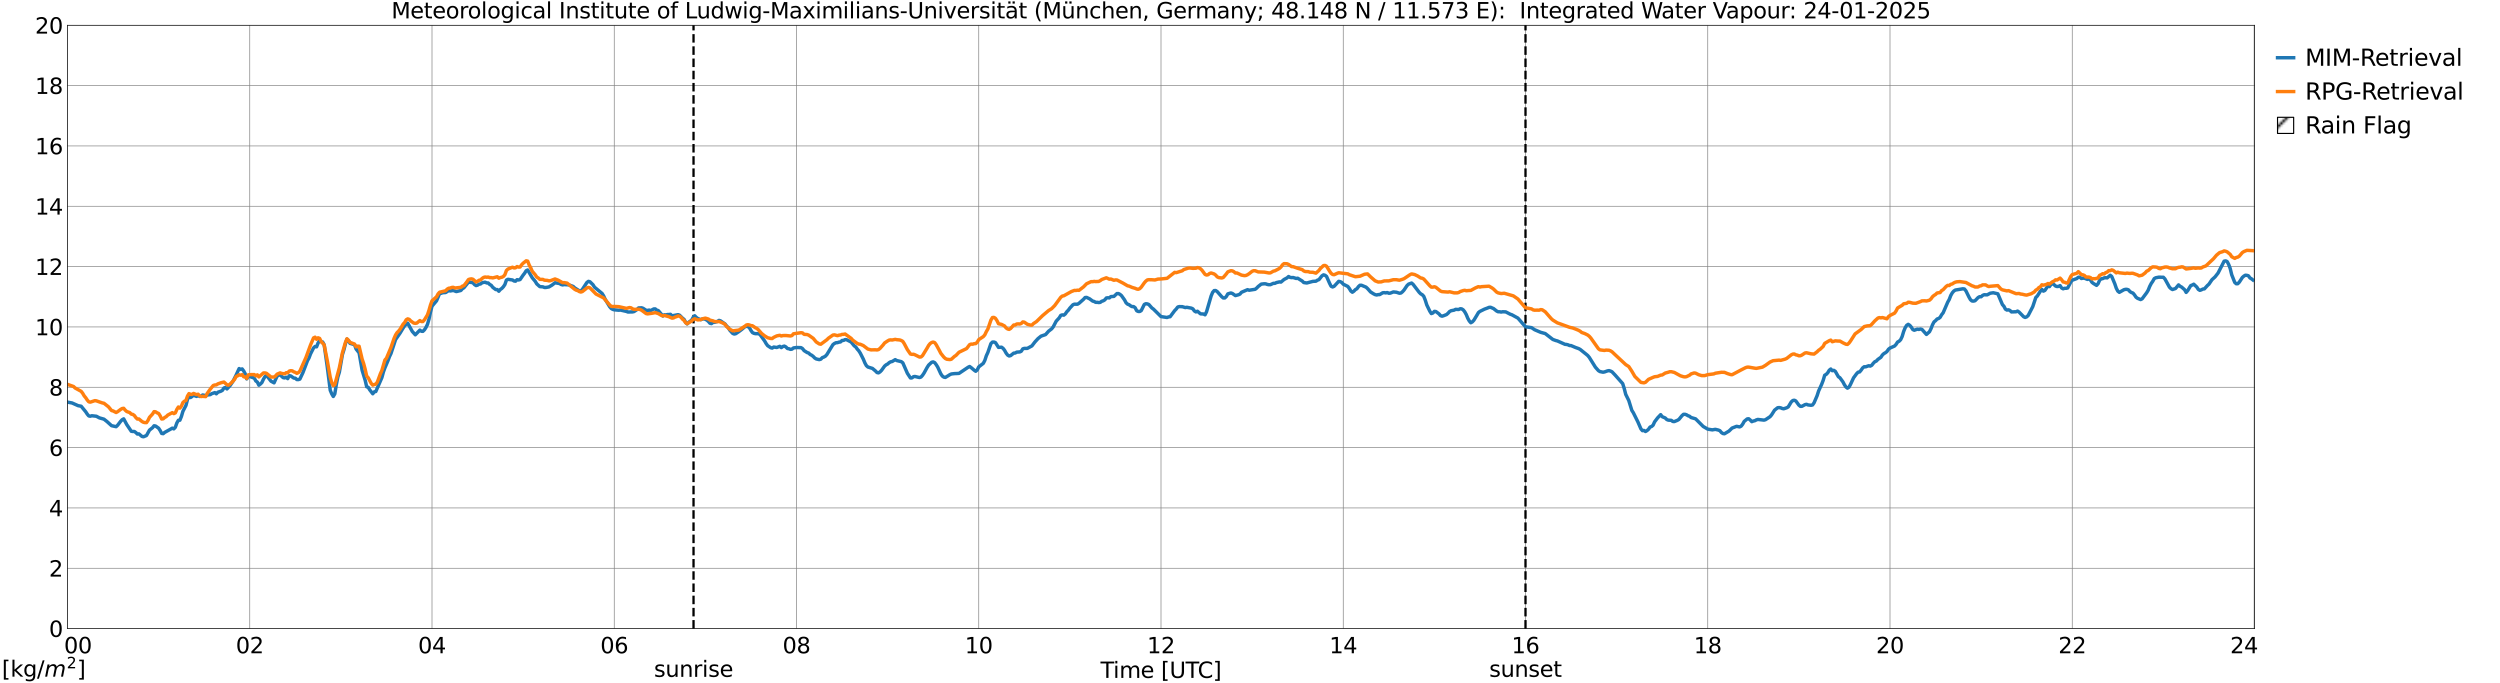 <?xml version="1.0" encoding="utf-8" standalone="no"?>
<!DOCTYPE svg PUBLIC "-//W3C//DTD SVG 1.1//EN"
  "http://www.w3.org/Graphics/SVG/1.1/DTD/svg11.dtd">
<svg xmlns:xlink="http://www.w3.org/1999/xlink" width="1085.4pt" height="296.64pt" viewBox="0 0 1085.4 296.64" xmlns="http://www.w3.org/2000/svg" version="1.1">
 <defs>
  <style type="text/css">*{stroke-linejoin: round; stroke-linecap: butt}</style>
 </defs>
 <g id="figure_1">
  <g id="patch_1">
   <path d="M 0 296.64 
L 1085.4 296.64 
L 1085.4 0 
L 0 0 
z
" style="fill: #ffffff"/>
  </g>
  <g id="axes_1">
   <g id="patch_2">
    <path d="M 29.306 272.909 
L 978.814 272.909 
L 978.814 10.976 
L 29.306 10.976 
z
" style="fill: #ffffff"/>
   </g>
   <g id="patch_3">
    <path d="M 978.814 272.909 
L 978.814 272.909 
L 978.814 10.976 
L 978.814 10.976 
z
" clip-path="url(#p61dbe85f4f)" style="fill: #d3d3d3; stroke: #d3d3d3; stroke-linejoin: miter"/>
   </g>
   <g id="matplotlib.axis_1">
    <g id="xtick_1">
     <g id="line2d_1">
      <path d="M 29.306 272.909 
L 29.306 10.976 
" clip-path="url(#p61dbe85f4f)" style="fill: none; stroke: #808080; stroke-width: 0.3; stroke-linecap: square"/>
     </g>
     <g id="line2d_2"/>
     <g id="text_1">
      <!--    00 -->
      <g transform="translate(18.733 283.627) scale(0.095 -0.095)">
       <defs>
        <path id="DejaVuSans-20" transform="scale(0.016)"/>
        <path id="DejaVuSans-30" d="M 2034 4250 
Q 1547 4250 1301 3770 
Q 1056 3291 1056 2328 
Q 1056 1369 1301 889 
Q 1547 409 2034 409 
Q 2525 409 2770 889 
Q 3016 1369 3016 2328 
Q 3016 3291 2770 3770 
Q 2525 4250 2034 4250 
z
M 2034 4750 
Q 2819 4750 3233 4129 
Q 3647 3509 3647 2328 
Q 3647 1150 3233 529 
Q 2819 -91 2034 -91 
Q 1250 -91 836 529 
Q 422 1150 422 2328 
Q 422 3509 836 4129 
Q 1250 4750 2034 4750 
z
" transform="scale(0.016)"/>
       </defs>
       <use xlink:href="#DejaVuSans-20"/>
       <use xlink:href="#DejaVuSans-20" transform="translate(31.787 0)"/>
       <use xlink:href="#DejaVuSans-20" transform="translate(63.574 0)"/>
       <use xlink:href="#DejaVuSans-30" transform="translate(95.361 0)"/>
       <use xlink:href="#DejaVuSans-30" transform="translate(158.984 0)"/>
      </g>
     </g>
    </g>
    <g id="xtick_2">
     <g id="line2d_3">
      <path d="M 108.431 272.909 
L 108.431 10.976 
" clip-path="url(#p61dbe85f4f)" style="fill: none; stroke: #808080; stroke-width: 0.3; stroke-linecap: square"/>
     </g>
     <g id="line2d_4"/>
     <g id="text_2">
      <!-- 02 -->
      <g transform="translate(102.387 283.627) scale(0.095 -0.095)">
       <defs>
        <path id="DejaVuSans-32" d="M 1228 531 
L 3431 531 
L 3431 0 
L 469 0 
L 469 531 
Q 828 903 1448 1529 
Q 2069 2156 2228 2338 
Q 2531 2678 2651 2914 
Q 2772 3150 2772 3378 
Q 2772 3750 2511 3984 
Q 2250 4219 1831 4219 
Q 1534 4219 1204 4116 
Q 875 4013 500 3803 
L 500 4441 
Q 881 4594 1212 4672 
Q 1544 4750 1819 4750 
Q 2544 4750 2975 4387 
Q 3406 4025 3406 3419 
Q 3406 3131 3298 2873 
Q 3191 2616 2906 2266 
Q 2828 2175 2409 1742 
Q 1991 1309 1228 531 
z
" transform="scale(0.016)"/>
       </defs>
       <use xlink:href="#DejaVuSans-30"/>
       <use xlink:href="#DejaVuSans-32" transform="translate(63.623 0)"/>
      </g>
     </g>
    </g>
    <g id="xtick_3">
     <g id="line2d_5">
      <path d="M 187.557 272.909 
L 187.557 10.976 
" clip-path="url(#p61dbe85f4f)" style="fill: none; stroke: #808080; stroke-width: 0.3; stroke-linecap: square"/>
     </g>
     <g id="line2d_6"/>
     <g id="text_3">
      <!-- 04 -->
      <g transform="translate(181.513 283.627) scale(0.095 -0.095)">
       <defs>
        <path id="DejaVuSans-34" d="M 2419 4116 
L 825 1625 
L 2419 1625 
L 2419 4116 
z
M 2253 4666 
L 3047 4666 
L 3047 1625 
L 3713 1625 
L 3713 1100 
L 3047 1100 
L 3047 0 
L 2419 0 
L 2419 1100 
L 313 1100 
L 313 1709 
L 2253 4666 
z
" transform="scale(0.016)"/>
       </defs>
       <use xlink:href="#DejaVuSans-30"/>
       <use xlink:href="#DejaVuSans-34" transform="translate(63.623 0)"/>
      </g>
     </g>
    </g>
    <g id="xtick_4">
     <g id="line2d_7">
      <path d="M 266.683 272.909 
L 266.683 10.976 
" clip-path="url(#p61dbe85f4f)" style="fill: none; stroke: #808080; stroke-width: 0.3; stroke-linecap: square"/>
     </g>
     <g id="line2d_8"/>
     <g id="text_4">
      <!-- 06 -->
      <g transform="translate(260.638 283.627) scale(0.095 -0.095)">
       <defs>
        <path id="DejaVuSans-36" d="M 2113 2584 
Q 1688 2584 1439 2293 
Q 1191 2003 1191 1497 
Q 1191 994 1439 701 
Q 1688 409 2113 409 
Q 2538 409 2786 701 
Q 3034 994 3034 1497 
Q 3034 2003 2786 2293 
Q 2538 2584 2113 2584 
z
M 3366 4563 
L 3366 3988 
Q 3128 4100 2886 4159 
Q 2644 4219 2406 4219 
Q 1781 4219 1451 3797 
Q 1122 3375 1075 2522 
Q 1259 2794 1537 2939 
Q 1816 3084 2150 3084 
Q 2853 3084 3261 2657 
Q 3669 2231 3669 1497 
Q 3669 778 3244 343 
Q 2819 -91 2113 -91 
Q 1303 -91 875 529 
Q 447 1150 447 2328 
Q 447 3434 972 4092 
Q 1497 4750 2381 4750 
Q 2619 4750 2861 4703 
Q 3103 4656 3366 4563 
z
" transform="scale(0.016)"/>
       </defs>
       <use xlink:href="#DejaVuSans-30"/>
       <use xlink:href="#DejaVuSans-36" transform="translate(63.623 0)"/>
      </g>
     </g>
    </g>
    <g id="xtick_5">
     <g id="line2d_9">
      <path d="M 345.808 272.909 
L 345.808 10.976 
" clip-path="url(#p61dbe85f4f)" style="fill: none; stroke: #808080; stroke-width: 0.3; stroke-linecap: square"/>
     </g>
     <g id="line2d_10"/>
     <g id="text_5">
      <!-- 08 -->
      <g transform="translate(339.764 283.627) scale(0.095 -0.095)">
       <defs>
        <path id="DejaVuSans-38" d="M 2034 2216 
Q 1584 2216 1326 1975 
Q 1069 1734 1069 1313 
Q 1069 891 1326 650 
Q 1584 409 2034 409 
Q 2484 409 2743 651 
Q 3003 894 3003 1313 
Q 3003 1734 2745 1975 
Q 2488 2216 2034 2216 
z
M 1403 2484 
Q 997 2584 770 2862 
Q 544 3141 544 3541 
Q 544 4100 942 4425 
Q 1341 4750 2034 4750 
Q 2731 4750 3128 4425 
Q 3525 4100 3525 3541 
Q 3525 3141 3298 2862 
Q 3072 2584 2669 2484 
Q 3125 2378 3379 2068 
Q 3634 1759 3634 1313 
Q 3634 634 3220 271 
Q 2806 -91 2034 -91 
Q 1263 -91 848 271 
Q 434 634 434 1313 
Q 434 1759 690 2068 
Q 947 2378 1403 2484 
z
M 1172 3481 
Q 1172 3119 1398 2916 
Q 1625 2713 2034 2713 
Q 2441 2713 2670 2916 
Q 2900 3119 2900 3481 
Q 2900 3844 2670 4047 
Q 2441 4250 2034 4250 
Q 1625 4250 1398 4047 
Q 1172 3844 1172 3481 
z
" transform="scale(0.016)"/>
       </defs>
       <use xlink:href="#DejaVuSans-30"/>
       <use xlink:href="#DejaVuSans-38" transform="translate(63.623 0)"/>
      </g>
     </g>
    </g>
    <g id="xtick_6">
     <g id="line2d_11">
      <path d="M 424.934 272.909 
L 424.934 10.976 
" clip-path="url(#p61dbe85f4f)" style="fill: none; stroke: #808080; stroke-width: 0.3; stroke-linecap: square"/>
     </g>
     <g id="line2d_12"/>
     <g id="text_6">
      <!-- 10 -->
      <g transform="translate(418.89 283.627) scale(0.095 -0.095)">
       <defs>
        <path id="DejaVuSans-31" d="M 794 531 
L 1825 531 
L 1825 4091 
L 703 3866 
L 703 4441 
L 1819 4666 
L 2450 4666 
L 2450 531 
L 3481 531 
L 3481 0 
L 794 0 
L 794 531 
z
" transform="scale(0.016)"/>
       </defs>
       <use xlink:href="#DejaVuSans-31"/>
       <use xlink:href="#DejaVuSans-30" transform="translate(63.623 0)"/>
      </g>
     </g>
    </g>
    <g id="xtick_7">
     <g id="line2d_13">
      <path d="M 504.06 272.909 
L 504.06 10.976 
" clip-path="url(#p61dbe85f4f)" style="fill: none; stroke: #808080; stroke-width: 0.3; stroke-linecap: square"/>
     </g>
     <g id="line2d_14"/>
     <g id="text_7">
      <!-- 12 -->
      <g transform="translate(498.015 283.627) scale(0.095 -0.095)">
       <use xlink:href="#DejaVuSans-31"/>
       <use xlink:href="#DejaVuSans-32" transform="translate(63.623 0)"/>
      </g>
     </g>
    </g>
    <g id="xtick_8">
     <g id="line2d_15">
      <path d="M 583.185 272.909 
L 583.185 10.976 
" clip-path="url(#p61dbe85f4f)" style="fill: none; stroke: #808080; stroke-width: 0.3; stroke-linecap: square"/>
     </g>
     <g id="line2d_16"/>
     <g id="text_8">
      <!-- 14 -->
      <g transform="translate(577.141 283.627) scale(0.095 -0.095)">
       <use xlink:href="#DejaVuSans-31"/>
       <use xlink:href="#DejaVuSans-34" transform="translate(63.623 0)"/>
      </g>
     </g>
    </g>
    <g id="xtick_9">
     <g id="line2d_17">
      <path d="M 662.311 272.909 
L 662.311 10.976 
" clip-path="url(#p61dbe85f4f)" style="fill: none; stroke: #808080; stroke-width: 0.3; stroke-linecap: square"/>
     </g>
     <g id="line2d_18"/>
     <g id="text_9">
      <!-- 16 -->
      <g transform="translate(656.267 283.627) scale(0.095 -0.095)">
       <use xlink:href="#DejaVuSans-31"/>
       <use xlink:href="#DejaVuSans-36" transform="translate(63.623 0)"/>
      </g>
     </g>
    </g>
    <g id="xtick_10">
     <g id="line2d_19">
      <path d="M 741.437 272.909 
L 741.437 10.976 
" clip-path="url(#p61dbe85f4f)" style="fill: none; stroke: #808080; stroke-width: 0.3; stroke-linecap: square"/>
     </g>
     <g id="line2d_20"/>
     <g id="text_10">
      <!-- 18 -->
      <g transform="translate(735.392 283.627) scale(0.095 -0.095)">
       <use xlink:href="#DejaVuSans-31"/>
       <use xlink:href="#DejaVuSans-38" transform="translate(63.623 0)"/>
      </g>
     </g>
    </g>
    <g id="xtick_11">
     <g id="line2d_21">
      <path d="M 820.562 272.909 
L 820.562 10.976 
" clip-path="url(#p61dbe85f4f)" style="fill: none; stroke: #808080; stroke-width: 0.3; stroke-linecap: square"/>
     </g>
     <g id="line2d_22"/>
     <g id="text_11">
      <!-- 20 -->
      <g transform="translate(814.518 283.627) scale(0.095 -0.095)">
       <use xlink:href="#DejaVuSans-32"/>
       <use xlink:href="#DejaVuSans-30" transform="translate(63.623 0)"/>
      </g>
     </g>
    </g>
    <g id="xtick_12">
     <g id="line2d_23">
      <path d="M 899.688 272.909 
L 899.688 10.976 
" clip-path="url(#p61dbe85f4f)" style="fill: none; stroke: #808080; stroke-width: 0.3; stroke-linecap: square"/>
     </g>
     <g id="line2d_24"/>
     <g id="text_12">
      <!-- 22 -->
      <g transform="translate(893.644 283.627) scale(0.095 -0.095)">
       <use xlink:href="#DejaVuSans-32"/>
       <use xlink:href="#DejaVuSans-32" transform="translate(63.623 0)"/>
      </g>
     </g>
    </g>
    <g id="xtick_13">
     <g id="line2d_25">
      <path d="M 978.814 272.909 
L 978.814 10.976 
" clip-path="url(#p61dbe85f4f)" style="fill: none; stroke: #808080; stroke-width: 0.3; stroke-linecap: square"/>
     </g>
     <g id="line2d_26"/>
     <g id="text_13">
      <!-- 24    -->
      <g transform="translate(968.241 283.627) scale(0.095 -0.095)">
       <use xlink:href="#DejaVuSans-32"/>
       <use xlink:href="#DejaVuSans-34" transform="translate(63.623 0)"/>
       <use xlink:href="#DejaVuSans-20" transform="translate(127.246 0)"/>
       <use xlink:href="#DejaVuSans-20" transform="translate(159.033 0)"/>
       <use xlink:href="#DejaVuSans-20" transform="translate(190.82 0)"/>
      </g>
     </g>
    </g>
    <g id="text_14">
     <!-- Time [UTC] -->
     <g transform="translate(477.806 294.322) scale(0.095 -0.095)">
      <defs>
       <path id="DejaVuSans-54" d="M -19 4666 
L 3928 4666 
L 3928 4134 
L 2272 4134 
L 2272 0 
L 1638 0 
L 1638 4134 
L -19 4134 
L -19 4666 
z
" transform="scale(0.016)"/>
       <path id="DejaVuSans-69" d="M 603 3500 
L 1178 3500 
L 1178 0 
L 603 0 
L 603 3500 
z
M 603 4863 
L 1178 4863 
L 1178 4134 
L 603 4134 
L 603 4863 
z
" transform="scale(0.016)"/>
       <path id="DejaVuSans-6d" d="M 3328 2828 
Q 3544 3216 3844 3400 
Q 4144 3584 4550 3584 
Q 5097 3584 5394 3201 
Q 5691 2819 5691 2113 
L 5691 0 
L 5113 0 
L 5113 2094 
Q 5113 2597 4934 2840 
Q 4756 3084 4391 3084 
Q 3944 3084 3684 2787 
Q 3425 2491 3425 1978 
L 3425 0 
L 2847 0 
L 2847 2094 
Q 2847 2600 2669 2842 
Q 2491 3084 2119 3084 
Q 1678 3084 1418 2786 
Q 1159 2488 1159 1978 
L 1159 0 
L 581 0 
L 581 3500 
L 1159 3500 
L 1159 2956 
Q 1356 3278 1631 3431 
Q 1906 3584 2284 3584 
Q 2666 3584 2933 3390 
Q 3200 3197 3328 2828 
z
" transform="scale(0.016)"/>
       <path id="DejaVuSans-65" d="M 3597 1894 
L 3597 1613 
L 953 1613 
Q 991 1019 1311 708 
Q 1631 397 2203 397 
Q 2534 397 2845 478 
Q 3156 559 3463 722 
L 3463 178 
Q 3153 47 2828 -22 
Q 2503 -91 2169 -91 
Q 1331 -91 842 396 
Q 353 884 353 1716 
Q 353 2575 817 3079 
Q 1281 3584 2069 3584 
Q 2775 3584 3186 3129 
Q 3597 2675 3597 1894 
z
M 3022 2063 
Q 3016 2534 2758 2815 
Q 2500 3097 2075 3097 
Q 1594 3097 1305 2825 
Q 1016 2553 972 2059 
L 3022 2063 
z
" transform="scale(0.016)"/>
       <path id="DejaVuSans-5b" d="M 550 4863 
L 1875 4863 
L 1875 4416 
L 1125 4416 
L 1125 -397 
L 1875 -397 
L 1875 -844 
L 550 -844 
L 550 4863 
z
" transform="scale(0.016)"/>
       <path id="DejaVuSans-55" d="M 556 4666 
L 1191 4666 
L 1191 1831 
Q 1191 1081 1462 751 
Q 1734 422 2344 422 
Q 2950 422 3222 751 
Q 3494 1081 3494 1831 
L 3494 4666 
L 4128 4666 
L 4128 1753 
Q 4128 841 3676 375 
Q 3225 -91 2344 -91 
Q 1459 -91 1007 375 
Q 556 841 556 1753 
L 556 4666 
z
" transform="scale(0.016)"/>
       <path id="DejaVuSans-43" d="M 4122 4306 
L 4122 3641 
Q 3803 3938 3442 4084 
Q 3081 4231 2675 4231 
Q 1875 4231 1450 3742 
Q 1025 3253 1025 2328 
Q 1025 1406 1450 917 
Q 1875 428 2675 428 
Q 3081 428 3442 575 
Q 3803 722 4122 1019 
L 4122 359 
Q 3791 134 3420 21 
Q 3050 -91 2638 -91 
Q 1578 -91 968 557 
Q 359 1206 359 2328 
Q 359 3453 968 4101 
Q 1578 4750 2638 4750 
Q 3056 4750 3426 4639 
Q 3797 4528 4122 4306 
z
" transform="scale(0.016)"/>
       <path id="DejaVuSans-5d" d="M 1947 4863 
L 1947 -844 
L 622 -844 
L 622 -397 
L 1369 -397 
L 1369 4416 
L 622 4416 
L 622 4863 
L 1947 4863 
z
" transform="scale(0.016)"/>
      </defs>
      <use xlink:href="#DejaVuSans-54"/>
      <use xlink:href="#DejaVuSans-69" transform="translate(57.959 0)"/>
      <use xlink:href="#DejaVuSans-6d" transform="translate(85.742 0)"/>
      <use xlink:href="#DejaVuSans-65" transform="translate(183.154 0)"/>
      <use xlink:href="#DejaVuSans-20" transform="translate(244.678 0)"/>
      <use xlink:href="#DejaVuSans-5b" transform="translate(276.465 0)"/>
      <use xlink:href="#DejaVuSans-55" transform="translate(315.479 0)"/>
      <use xlink:href="#DejaVuSans-54" transform="translate(388.672 0)"/>
      <use xlink:href="#DejaVuSans-43" transform="translate(443.881 0)"/>
      <use xlink:href="#DejaVuSans-5d" transform="translate(513.705 0)"/>
     </g>
    </g>
   </g>
   <g id="matplotlib.axis_2">
    <g id="ytick_1">
     <g id="line2d_27">
      <path d="M 29.306 272.909 
L 978.814 272.909 
" clip-path="url(#p61dbe85f4f)" style="fill: none; stroke: #808080; stroke-width: 0.3; stroke-linecap: square"/>
     </g>
     <g id="line2d_28"/>
     <g id="text_15">
      <!-- 0 -->
      <g transform="translate(21.261 276.518) scale(0.095 -0.095)">
       <use xlink:href="#DejaVuSans-30"/>
      </g>
     </g>
    </g>
    <g id="ytick_2">
     <g id="line2d_29">
      <path d="M 29.306 246.715 
L 978.814 246.715 
" clip-path="url(#p61dbe85f4f)" style="fill: none; stroke: #808080; stroke-width: 0.3; stroke-linecap: square"/>
     </g>
     <g id="line2d_30"/>
     <g id="text_16">
      <!-- 2 -->
      <g transform="translate(21.261 250.325) scale(0.095 -0.095)">
       <use xlink:href="#DejaVuSans-32"/>
      </g>
     </g>
    </g>
    <g id="ytick_3">
     <g id="line2d_31">
      <path d="M 29.306 220.522 
L 978.814 220.522 
" clip-path="url(#p61dbe85f4f)" style="fill: none; stroke: #808080; stroke-width: 0.3; stroke-linecap: square"/>
     </g>
     <g id="line2d_32"/>
     <g id="text_17">
      <!-- 4 -->
      <g transform="translate(21.261 224.131) scale(0.095 -0.095)">
       <use xlink:href="#DejaVuSans-34"/>
      </g>
     </g>
    </g>
    <g id="ytick_4">
     <g id="line2d_33">
      <path d="M 29.306 194.329 
L 978.814 194.329 
" clip-path="url(#p61dbe85f4f)" style="fill: none; stroke: #808080; stroke-width: 0.3; stroke-linecap: square"/>
     </g>
     <g id="line2d_34"/>
     <g id="text_18">
      <!-- 6 -->
      <g transform="translate(21.261 197.938) scale(0.095 -0.095)">
       <use xlink:href="#DejaVuSans-36"/>
      </g>
     </g>
    </g>
    <g id="ytick_5">
     <g id="line2d_35">
      <path d="M 29.306 168.136 
L 978.814 168.136 
" clip-path="url(#p61dbe85f4f)" style="fill: none; stroke: #808080; stroke-width: 0.3; stroke-linecap: square"/>
     </g>
     <g id="line2d_36"/>
     <g id="text_19">
      <!-- 8 -->
      <g transform="translate(21.261 171.745) scale(0.095 -0.095)">
       <use xlink:href="#DejaVuSans-38"/>
      </g>
     </g>
    </g>
    <g id="ytick_6">
     <g id="line2d_37">
      <path d="M 29.306 141.942 
L 978.814 141.942 
" clip-path="url(#p61dbe85f4f)" style="fill: none; stroke: #808080; stroke-width: 0.3; stroke-linecap: square"/>
     </g>
     <g id="line2d_38"/>
     <g id="text_20">
      <!-- 10 -->
      <g transform="translate(15.217 145.551) scale(0.095 -0.095)">
       <use xlink:href="#DejaVuSans-31"/>
       <use xlink:href="#DejaVuSans-30" transform="translate(63.623 0)"/>
      </g>
     </g>
    </g>
    <g id="ytick_7">
     <g id="line2d_39">
      <path d="M 29.306 115.749 
L 978.814 115.749 
" clip-path="url(#p61dbe85f4f)" style="fill: none; stroke: #808080; stroke-width: 0.3; stroke-linecap: square"/>
     </g>
     <g id="line2d_40"/>
     <g id="text_21">
      <!-- 12 -->
      <g transform="translate(15.217 119.358) scale(0.095 -0.095)">
       <use xlink:href="#DejaVuSans-31"/>
       <use xlink:href="#DejaVuSans-32" transform="translate(63.623 0)"/>
      </g>
     </g>
    </g>
    <g id="ytick_8">
     <g id="line2d_41">
      <path d="M 29.306 89.556 
L 978.814 89.556 
" clip-path="url(#p61dbe85f4f)" style="fill: none; stroke: #808080; stroke-width: 0.3; stroke-linecap: square"/>
     </g>
     <g id="line2d_42"/>
     <g id="text_22">
      <!-- 14 -->
      <g transform="translate(15.217 93.165) scale(0.095 -0.095)">
       <use xlink:href="#DejaVuSans-31"/>
       <use xlink:href="#DejaVuSans-34" transform="translate(63.623 0)"/>
      </g>
     </g>
    </g>
    <g id="ytick_9">
     <g id="line2d_43">
      <path d="M 29.306 63.362 
L 978.814 63.362 
" clip-path="url(#p61dbe85f4f)" style="fill: none; stroke: #808080; stroke-width: 0.3; stroke-linecap: square"/>
     </g>
     <g id="line2d_44"/>
     <g id="text_23">
      <!-- 16 -->
      <g transform="translate(15.217 66.972) scale(0.095 -0.095)">
       <use xlink:href="#DejaVuSans-31"/>
       <use xlink:href="#DejaVuSans-36" transform="translate(63.623 0)"/>
      </g>
     </g>
    </g>
    <g id="ytick_10">
     <g id="line2d_45">
      <path d="M 29.306 37.169 
L 978.814 37.169 
" clip-path="url(#p61dbe85f4f)" style="fill: none; stroke: #808080; stroke-width: 0.3; stroke-linecap: square"/>
     </g>
     <g id="line2d_46"/>
     <g id="text_24">
      <!-- 18 -->
      <g transform="translate(15.217 40.778) scale(0.095 -0.095)">
       <use xlink:href="#DejaVuSans-31"/>
       <use xlink:href="#DejaVuSans-38" transform="translate(63.623 0)"/>
      </g>
     </g>
    </g>
    <g id="ytick_11">
     <g id="line2d_47">
      <path d="M 29.306 10.976 
L 978.814 10.976 
" clip-path="url(#p61dbe85f4f)" style="fill: none; stroke: #808080; stroke-width: 0.3; stroke-linecap: square"/>
     </g>
     <g id="line2d_48"/>
     <g id="text_25">
      <!-- 20 -->
      <g transform="translate(15.217 14.585) scale(0.095 -0.095)">
       <use xlink:href="#DejaVuSans-32"/>
       <use xlink:href="#DejaVuSans-30" transform="translate(63.623 0)"/>
      </g>
     </g>
    </g>
   </g>
   <g id="line2d_49">
    <path d="M 301.102 272.909 
L 301.102 10.976 
" clip-path="url(#p61dbe85f4f)" style="fill: none; stroke-dasharray: 3.7,1.6; stroke-dashoffset: 0; stroke: #000000"/>
   </g>
   <g id="line2d_50">
    <path d="M 662.311 272.909 
L 662.311 10.976 
" clip-path="url(#p61dbe85f4f)" style="fill: none; stroke-dasharray: 3.7,1.6; stroke-dashoffset: 0; stroke: #000000"/>
   </g>
   <g id="line2d_51">
    <path d="M 29.306 174.59 
L 31.284 174.955 
L 33.921 176.127 
L 35.24 176.369 
L 37.218 178.783 
L 37.878 179.789 
L 38.537 180.578 
L 39.197 180.711 
L 39.856 180.503 
L 41.834 180.717 
L 43.153 181.424 
L 45.131 181.984 
L 46.45 183.023 
L 48.428 184.812 
L 50.406 185.251 
L 51.065 184.632 
L 52.384 182.916 
L 53.043 182.229 
L 53.703 181.855 
L 55.022 184.31 
L 57 187.24 
L 57.659 187.337 
L 58.319 187.321 
L 58.978 187.791 
L 59.637 188.439 
L 60.297 188.357 
L 61.615 189.468 
L 62.275 189.632 
L 63.594 189.086 
L 64.912 186.721 
L 66.231 185.681 
L 66.89 184.86 
L 67.55 184.968 
L 68.869 185.902 
L 69.528 186.907 
L 70.187 188.171 
L 70.847 188.281 
L 71.506 187.726 
L 74.144 186.266 
L 74.803 185.889 
L 75.462 186.199 
L 76.122 185.505 
L 76.781 183.646 
L 77.441 182.476 
L 78.1 182.437 
L 78.759 180.812 
L 79.419 178.567 
L 80.737 176.01 
L 81.397 173.432 
L 82.056 172.217 
L 82.716 172.583 
L 83.375 172.162 
L 84.034 171.422 
L 84.694 171.877 
L 85.353 172.1 
L 86.013 171.625 
L 86.672 172.124 
L 87.331 171.936 
L 87.991 171.484 
L 89.309 171.74 
L 89.969 171.503 
L 91.288 171.331 
L 91.947 170.909 
L 93.266 170.457 
L 93.925 170.973 
L 94.584 170.296 
L 95.903 169.844 
L 96.563 169.472 
L 97.222 168.453 
L 97.881 168.233 
L 98.541 168.852 
L 99.86 167.426 
L 101.178 165.504 
L 102.497 162.887 
L 103.816 160.025 
L 104.475 160.369 
L 105.135 160.174 
L 105.794 161.054 
L 106.453 162.274 
L 107.113 164.493 
L 107.772 163.471 
L 108.431 163.459 
L 110.41 164.174 
L 111.069 165.408 
L 111.728 165.87 
L 112.388 167.236 
L 113.047 166.731 
L 113.707 166.071 
L 114.366 164.661 
L 115.025 163.545 
L 115.685 162.928 
L 117.663 165.496 
L 118.982 166.215 
L 120.3 163.288 
L 121.619 162.576 
L 122.278 163.378 
L 122.938 163.961 
L 123.597 164.08 
L 124.257 163.777 
L 124.916 164.385 
L 125.575 163.107 
L 126.235 163.223 
L 127.553 164.144 
L 128.213 164.197 
L 128.872 164.79 
L 129.532 164.806 
L 130.191 164.592 
L 131.51 161.79 
L 133.488 156.616 
L 134.147 155.424 
L 134.807 153.67 
L 136.125 151.058 
L 136.785 150.422 
L 137.444 150.579 
L 138.104 148.891 
L 138.763 147.86 
L 139.422 148.387 
L 140.082 148.482 
L 140.741 149.703 
L 142.06 159.084 
L 143.379 169.455 
L 144.038 171.012 
L 144.697 172.125 
L 145.357 171.002 
L 146.016 166.957 
L 146.676 163.68 
L 147.335 161.586 
L 148.654 153.971 
L 149.313 151.858 
L 149.972 149.262 
L 150.632 147.238 
L 151.291 147.886 
L 151.951 149.056 
L 153.929 149.637 
L 154.588 151.504 
L 155.907 153.185 
L 157.226 160.799 
L 158.544 165.106 
L 159.204 167.929 
L 159.863 168.151 
L 160.523 169.242 
L 161.841 170.958 
L 162.501 170.122 
L 163.16 169.979 
L 165.798 163.929 
L 166.457 161.512 
L 167.116 159.705 
L 168.435 156.604 
L 169.094 154.845 
L 169.754 153.465 
L 171.732 147.445 
L 173.71 144.593 
L 175.029 142.397 
L 175.688 141.398 
L 176.348 140.749 
L 177.007 140.295 
L 178.985 143.88 
L 180.304 145.356 
L 182.282 143.33 
L 182.941 143.819 
L 183.601 143.852 
L 184.26 143.218 
L 184.92 142.179 
L 185.579 140.863 
L 186.238 138.595 
L 186.898 135.487 
L 187.557 132.935 
L 189.535 130.587 
L 190.854 127.443 
L 191.513 127.34 
L 192.173 127.092 
L 193.492 126.998 
L 194.81 126.142 
L 195.47 126.335 
L 196.788 126.092 
L 198.107 126.595 
L 200.085 126.113 
L 200.745 125.346 
L 201.404 124.944 
L 203.382 122.505 
L 204.701 122.623 
L 205.36 122.801 
L 206.02 123.548 
L 206.679 123.983 
L 207.339 123.806 
L 207.998 123.349 
L 208.657 123.292 
L 209.317 122.73 
L 210.635 122.509 
L 211.295 122.836 
L 211.954 122.857 
L 212.614 123.499 
L 213.273 123.871 
L 213.932 124.738 
L 215.251 125.737 
L 215.91 125.719 
L 216.57 126.445 
L 217.229 125.672 
L 217.889 125.211 
L 218.548 124.49 
L 219.207 123.519 
L 219.867 121.601 
L 220.526 121.254 
L 221.845 121.462 
L 222.504 121.548 
L 223.164 121.984 
L 223.823 122.079 
L 224.482 121.431 
L 225.142 121.555 
L 225.801 121.364 
L 227.12 119.448 
L 227.779 118.602 
L 228.439 117.545 
L 229.098 117.217 
L 231.076 120.585 
L 232.395 122.174 
L 233.054 123.266 
L 234.373 124.449 
L 235.692 124.537 
L 236.351 124.803 
L 237.011 124.808 
L 238.329 124.572 
L 239.648 123.791 
L 240.967 122.763 
L 242.945 123.101 
L 243.604 123.513 
L 244.264 123.696 
L 244.923 123.555 
L 246.901 123.666 
L 248.22 124.119 
L 248.88 124.389 
L 249.539 125.008 
L 250.858 125.834 
L 251.517 126.297 
L 252.176 126.35 
L 252.836 125.657 
L 254.814 122.642 
L 255.473 122.156 
L 256.133 122.331 
L 257.451 123.622 
L 258.111 124.684 
L 261.408 127.416 
L 262.067 128.472 
L 262.726 129.91 
L 264.705 133.176 
L 265.364 133.924 
L 266.023 134.308 
L 266.683 134.504 
L 268.661 134.695 
L 269.32 134.612 
L 271.958 135.209 
L 272.617 135.465 
L 274.595 135.418 
L 275.255 135.278 
L 276.573 134.396 
L 277.233 133.699 
L 278.552 133.636 
L 279.211 133.862 
L 280.53 134.717 
L 281.189 134.762 
L 281.849 134.619 
L 282.508 134.841 
L 283.827 134.131 
L 284.486 134.113 
L 285.145 134.66 
L 285.805 134.842 
L 287.783 137.188 
L 288.442 136.665 
L 289.102 136.732 
L 289.761 136.558 
L 290.42 136.568 
L 291.08 136.455 
L 291.739 137.127 
L 294.377 136.619 
L 295.036 136.847 
L 296.355 138.164 
L 297.014 138.686 
L 297.674 139.965 
L 298.333 140.624 
L 298.992 139.95 
L 300.311 138.954 
L 300.971 137.744 
L 301.63 137.106 
L 302.289 137.789 
L 302.949 138.287 
L 304.267 138.779 
L 304.927 138.515 
L 305.586 138.398 
L 306.246 138.638 
L 306.905 138.999 
L 307.564 139.566 
L 308.224 140.342 
L 308.883 140.5 
L 309.543 139.974 
L 310.202 139.954 
L 311.521 139.536 
L 312.18 139.11 
L 312.839 139.315 
L 314.818 140.692 
L 315.477 141.594 
L 316.136 142.153 
L 316.796 143.304 
L 318.114 144.757 
L 318.774 145.026 
L 319.433 144.88 
L 320.752 143.991 
L 322.071 143.005 
L 323.39 141.859 
L 324.049 141.662 
L 324.708 141.761 
L 325.368 142.304 
L 326.027 143.468 
L 326.686 144.393 
L 327.346 144.721 
L 328.005 144.863 
L 329.324 144.886 
L 329.983 145.268 
L 331.961 148.019 
L 332.621 149.166 
L 333.28 150.071 
L 334.599 150.953 
L 335.258 151.129 
L 335.918 150.674 
L 337.236 150.865 
L 338.555 150.362 
L 339.215 150.904 
L 339.874 150.441 
L 340.533 150.265 
L 341.193 150.613 
L 341.852 151.299 
L 342.512 151.415 
L 343.171 151.678 
L 343.83 151.594 
L 344.49 151.062 
L 345.808 150.867 
L 347.787 150.933 
L 348.446 151.377 
L 349.105 152.222 
L 350.424 153.059 
L 351.083 153.281 
L 351.743 153.912 
L 352.402 154.228 
L 353.062 154.746 
L 353.721 155.428 
L 354.38 155.84 
L 355.699 156.136 
L 356.359 155.948 
L 357.018 155.267 
L 357.677 155.024 
L 358.337 154.644 
L 358.996 153.934 
L 361.634 149.612 
L 362.293 149.122 
L 362.952 148.804 
L 363.612 148.761 
L 364.271 148.54 
L 364.93 148.458 
L 365.59 147.822 
L 366.249 147.793 
L 366.909 147.43 
L 367.568 147.501 
L 369.546 148.504 
L 370.865 150.143 
L 371.524 150.621 
L 372.184 151.56 
L 372.843 152.3 
L 373.502 153.322 
L 374.821 155.93 
L 375.481 157.531 
L 376.14 158.736 
L 376.799 159.34 
L 378.777 159.949 
L 380.096 161.059 
L 380.756 161.747 
L 381.415 161.879 
L 382.074 161.456 
L 382.734 160.781 
L 384.053 158.947 
L 384.712 158.393 
L 385.371 158.049 
L 386.031 157.465 
L 386.69 157.089 
L 387.349 156.946 
L 388.668 156.15 
L 389.328 156.535 
L 391.306 157.014 
L 391.965 157.531 
L 393.943 162.061 
L 395.262 164.077 
L 395.921 164.073 
L 396.581 163.546 
L 397.24 163.45 
L 398.559 163.764 
L 399.218 163.913 
L 399.878 163.682 
L 400.537 162.937 
L 401.196 161.949 
L 402.515 159.539 
L 403.175 158.51 
L 404.493 157.283 
L 405.153 157.123 
L 405.812 157.445 
L 406.471 158.325 
L 407.131 159.401 
L 408.45 162.285 
L 409.109 163.26 
L 409.768 163.731 
L 410.428 163.867 
L 411.746 163.077 
L 412.406 162.648 
L 413.065 162.363 
L 414.384 162.205 
L 415.703 162.151 
L 416.362 162.109 
L 420.318 159.448 
L 420.978 159.125 
L 421.637 159.606 
L 422.956 160.726 
L 423.615 161.184 
L 424.275 160.608 
L 424.934 159.281 
L 426.912 157.746 
L 427.572 156.467 
L 428.231 154.456 
L 428.89 153.013 
L 430.209 149.189 
L 430.869 148.526 
L 431.528 148.493 
L 432.187 148.741 
L 433.506 150.82 
L 434.825 150.741 
L 435.484 151.228 
L 436.144 152.087 
L 436.803 153.28 
L 437.462 154.154 
L 438.122 154.547 
L 438.781 154.384 
L 440.1 153.319 
L 440.759 153.268 
L 441.419 152.879 
L 442.737 152.794 
L 443.397 152.496 
L 444.056 151.467 
L 444.716 151.26 
L 446.034 151.253 
L 448.012 150.177 
L 449.331 148.46 
L 450.65 147.015 
L 451.969 145.945 
L 453.947 145.258 
L 455.266 143.782 
L 456.584 142.768 
L 457.244 141.938 
L 458.563 139.436 
L 459.881 137.996 
L 460.541 136.928 
L 461.2 136.708 
L 461.859 136.83 
L 462.519 136.291 
L 463.178 135.332 
L 463.838 134.665 
L 464.497 133.755 
L 465.816 132.325 
L 466.475 132.054 
L 467.794 132.082 
L 468.453 131.686 
L 470.431 129.929 
L 471.091 129.189 
L 471.75 129.117 
L 473.069 129.734 
L 474.388 130.713 
L 475.047 130.892 
L 475.706 131.267 
L 476.366 131.247 
L 477.025 131.358 
L 477.685 131.274 
L 478.344 130.795 
L 479.003 130.591 
L 479.663 130.183 
L 480.322 129.374 
L 480.981 129.279 
L 481.641 129.331 
L 482.3 128.766 
L 483.619 128.686 
L 484.938 127.455 
L 485.597 127.451 
L 486.256 127.798 
L 486.916 128.36 
L 488.235 130.22 
L 488.894 131.463 
L 489.553 132.054 
L 490.213 132.301 
L 490.872 132.802 
L 491.532 133.125 
L 492.191 133.116 
L 492.85 133.619 
L 493.51 134.913 
L 494.169 135.218 
L 494.828 135.241 
L 495.488 134.842 
L 496.807 132.175 
L 497.466 131.865 
L 498.125 131.94 
L 498.785 132.204 
L 500.103 133.707 
L 500.763 134.182 
L 504.06 137.451 
L 506.697 137.846 
L 507.357 137.581 
L 508.016 137.511 
L 509.994 134.863 
L 510.654 134.189 
L 511.313 133.304 
L 511.972 133.117 
L 513.291 133.14 
L 514.61 133.534 
L 515.269 133.414 
L 517.247 133.782 
L 517.907 134.108 
L 518.566 135.016 
L 519.226 135.421 
L 519.885 135.126 
L 521.204 136.256 
L 522.522 136.333 
L 523.182 136.674 
L 523.841 135.315 
L 525.819 128.515 
L 526.479 126.943 
L 527.138 126.164 
L 527.797 126.138 
L 528.457 126.588 
L 530.435 128.83 
L 531.094 129.363 
L 531.754 129.359 
L 532.413 128.749 
L 533.073 127.594 
L 534.391 127.186 
L 535.051 127.418 
L 536.369 128.33 
L 537.688 127.976 
L 538.348 127.672 
L 539.007 126.891 
L 541.644 125.762 
L 542.304 126.008 
L 544.941 125.597 
L 545.601 125.07 
L 546.26 124.387 
L 547.579 123.352 
L 548.898 123.198 
L 549.557 123.245 
L 550.216 123.492 
L 550.876 123.609 
L 551.535 123.605 
L 552.854 123.01 
L 553.513 123.014 
L 554.173 122.684 
L 555.491 122.384 
L 556.151 122.468 
L 557.47 121.349 
L 558.788 120.653 
L 559.448 120.063 
L 560.107 120.423 
L 560.766 120.527 
L 561.426 120.488 
L 562.745 120.889 
L 563.404 120.794 
L 565.382 122.02 
L 566.042 122.678 
L 567.36 122.861 
L 569.998 122.158 
L 571.317 122.083 
L 571.976 121.651 
L 572.635 121.404 
L 573.954 119.743 
L 574.613 119.334 
L 575.273 119.512 
L 575.932 120.012 
L 577.251 122.996 
L 577.91 124.283 
L 578.57 124.585 
L 579.229 124.295 
L 580.548 122.867 
L 581.207 122.151 
L 581.867 122.29 
L 582.526 122.612 
L 583.185 123.378 
L 585.164 124.359 
L 585.823 125.239 
L 586.482 126.351 
L 587.142 126.868 
L 587.801 126.414 
L 588.46 125.737 
L 589.12 125.356 
L 589.779 124.447 
L 590.439 123.84 
L 591.098 123.844 
L 593.076 124.666 
L 593.736 125.277 
L 595.054 126.76 
L 596.373 127.583 
L 597.032 127.914 
L 597.692 128.065 
L 598.351 127.913 
L 599.011 127.899 
L 600.329 127.111 
L 600.989 127.058 
L 601.648 127.159 
L 602.307 127.008 
L 602.967 127.32 
L 603.626 127.26 
L 604.945 126.747 
L 606.264 126.877 
L 607.582 127.31 
L 608.242 127.216 
L 608.901 126.671 
L 609.561 125.938 
L 610.879 123.994 
L 611.539 123.362 
L 612.858 122.885 
L 613.517 123.466 
L 616.154 126.916 
L 616.814 127.58 
L 617.473 127.941 
L 618.133 128.636 
L 618.792 130.305 
L 619.451 132.395 
L 620.77 135.117 
L 621.429 136.134 
L 622.089 135.893 
L 622.748 135.184 
L 623.408 135.254 
L 624.726 136.248 
L 625.386 137.013 
L 626.045 137.284 
L 626.705 137.089 
L 628.023 136.57 
L 628.683 136.001 
L 629.342 135.26 
L 630.001 134.909 
L 631.32 134.651 
L 631.98 134.303 
L 633.298 134.38 
L 633.958 134.037 
L 634.617 134.112 
L 635.276 134.54 
L 635.936 135.386 
L 636.595 136.583 
L 637.255 138.181 
L 637.914 139.365 
L 638.573 140.12 
L 639.233 139.74 
L 639.892 139.022 
L 641.211 136.854 
L 641.87 135.713 
L 642.53 135.186 
L 644.508 134.214 
L 645.827 133.728 
L 646.486 133.446 
L 647.145 133.408 
L 648.464 133.986 
L 649.783 135.039 
L 650.442 135.36 
L 651.102 135.355 
L 651.761 135.488 
L 652.42 135.347 
L 653.739 135.411 
L 655.717 136.44 
L 656.377 136.656 
L 659.014 138.105 
L 660.992 140.385 
L 662.311 141.874 
L 664.949 142.255 
L 666.267 143.153 
L 668.905 144.28 
L 670.883 144.819 
L 674.18 147.38 
L 675.499 147.856 
L 676.158 148.018 
L 679.455 149.488 
L 680.114 149.542 
L 680.774 149.709 
L 681.433 150.01 
L 682.092 150.043 
L 684.071 150.882 
L 685.389 151.35 
L 686.049 151.7 
L 688.686 153.813 
L 689.346 154.37 
L 690.005 155.169 
L 692.643 159.402 
L 693.961 160.901 
L 694.621 161.314 
L 695.939 161.596 
L 696.599 161.487 
L 697.918 161.019 
L 698.577 160.906 
L 699.236 161.104 
L 699.896 161.441 
L 701.215 162.833 
L 704.511 166.559 
L 705.171 168.666 
L 705.83 171.233 
L 707.149 173.892 
L 708.468 178.155 
L 709.127 179.192 
L 711.105 183.169 
L 712.424 186.205 
L 713.083 186.972 
L 713.743 186.887 
L 714.402 187.335 
L 715.062 186.95 
L 715.721 186.361 
L 716.38 185.419 
L 717.04 185.172 
L 717.699 184.605 
L 718.358 183.152 
L 719.677 181.412 
L 720.996 180.028 
L 721.655 180.907 
L 722.974 181.467 
L 723.633 182.128 
L 724.293 182.406 
L 725.612 182.498 
L 726.271 182.995 
L 726.93 183.028 
L 728.249 182.493 
L 728.909 182.096 
L 730.227 180.491 
L 730.887 179.894 
L 731.546 179.866 
L 732.205 180.079 
L 732.865 180.486 
L 733.524 180.72 
L 734.184 181.267 
L 736.162 181.847 
L 739.459 185.153 
L 741.437 186.314 
L 743.415 186.629 
L 744.734 186.402 
L 746.052 186.719 
L 746.712 186.998 
L 747.371 187.785 
L 748.031 188.224 
L 748.69 188.326 
L 750.668 187.149 
L 751.987 185.858 
L 753.965 185.087 
L 755.284 185.356 
L 755.943 185.014 
L 756.602 184.156 
L 757.262 182.952 
L 758.581 181.859 
L 759.24 181.819 
L 759.899 182.36 
L 760.559 183.066 
L 761.218 182.799 
L 761.878 182.656 
L 762.537 182.301 
L 763.196 182.101 
L 765.834 182.402 
L 766.493 182.227 
L 768.471 180.92 
L 769.131 180.15 
L 770.449 178.072 
L 771.768 177.029 
L 772.428 176.959 
L 773.087 177.052 
L 773.746 177.342 
L 774.406 177.477 
L 775.725 177.039 
L 776.384 176.655 
L 777.703 174.485 
L 778.362 173.895 
L 779.021 173.754 
L 779.681 174.085 
L 781 175.892 
L 781.659 176.418 
L 782.318 176.399 
L 783.637 175.692 
L 784.296 175.526 
L 784.956 175.799 
L 786.275 175.958 
L 786.934 175.818 
L 787.593 174.888 
L 788.912 171.786 
L 789.572 169.737 
L 790.89 166.852 
L 791.55 165.127 
L 792.209 162.909 
L 792.868 162.537 
L 793.528 161.838 
L 794.187 160.742 
L 794.847 160.216 
L 795.506 160.94 
L 796.165 160.788 
L 796.825 161.236 
L 798.143 163.547 
L 798.803 163.992 
L 800.122 165.787 
L 800.781 167.051 
L 801.44 168.011 
L 802.1 168.518 
L 802.759 168.096 
L 803.419 166.891 
L 804.737 164.047 
L 806.056 162.256 
L 806.715 161.581 
L 807.375 161.477 
L 808.034 160.696 
L 808.694 159.735 
L 809.353 159.224 
L 810.012 159.262 
L 811.331 158.788 
L 811.99 158.945 
L 812.65 158.58 
L 813.309 157.72 
L 813.969 157.043 
L 814.628 156.758 
L 815.287 156.054 
L 816.606 155.112 
L 817.265 154.121 
L 817.925 153.506 
L 818.584 153.141 
L 819.244 152.605 
L 819.903 151.635 
L 820.562 151.11 
L 822.541 150.228 
L 823.2 149.522 
L 823.859 148.487 
L 824.519 148.151 
L 825.178 147.483 
L 825.837 146.099 
L 826.497 143.895 
L 827.156 142.272 
L 827.816 141.237 
L 828.475 140.815 
L 829.134 141.235 
L 829.794 142.007 
L 830.453 143.074 
L 831.112 143.375 
L 832.431 142.905 
L 833.091 143.023 
L 833.75 142.858 
L 834.409 142.99 
L 836.388 145.194 
L 837.706 144.024 
L 838.366 142.69 
L 839.025 140.999 
L 839.684 139.751 
L 840.344 139.219 
L 841.003 138.498 
L 841.663 138.272 
L 842.322 137.781 
L 842.981 136.636 
L 843.641 135.791 
L 845.619 131.197 
L 846.278 130.024 
L 846.938 128.306 
L 847.597 127.141 
L 848.256 126.379 
L 848.916 125.934 
L 852.213 125.383 
L 852.872 125.474 
L 853.531 126.281 
L 854.85 128.972 
L 855.51 130.119 
L 856.169 130.685 
L 856.828 130.729 
L 857.488 130.563 
L 858.806 129.192 
L 859.466 128.808 
L 860.125 128.837 
L 860.785 128.25 
L 861.444 127.963 
L 862.763 128.012 
L 864.082 127.303 
L 865.4 127.105 
L 867.378 127.556 
L 869.357 132.221 
L 870.016 132.971 
L 870.675 134.228 
L 871.335 134.621 
L 871.994 134.497 
L 872.653 134.806 
L 873.313 135.424 
L 875.291 135.353 
L 875.95 135.059 
L 876.61 135.498 
L 878.588 137.516 
L 879.247 137.811 
L 879.907 137.568 
L 880.566 136.957 
L 882.544 133.131 
L 883.863 129.169 
L 884.522 128.518 
L 885.841 126.446 
L 886.5 125.647 
L 887.16 126.395 
L 887.819 126.082 
L 889.138 124.101 
L 889.797 124.426 
L 890.457 123.448 
L 891.116 123.174 
L 891.775 123.575 
L 892.435 124.192 
L 893.094 124.4 
L 893.754 124.337 
L 894.413 124.004 
L 895.072 125.05 
L 895.732 125.38 
L 896.391 125.164 
L 897.051 125.172 
L 897.71 125.017 
L 899.029 122.469 
L 899.688 121.649 
L 901.666 120.931 
L 902.326 120.36 
L 902.985 120.336 
L 903.644 120.912 
L 904.304 120.781 
L 904.963 120.786 
L 906.282 121.307 
L 906.941 121.055 
L 907.601 121.572 
L 908.26 122.581 
L 908.919 123.091 
L 910.238 123.89 
L 910.898 123.177 
L 911.557 121.688 
L 912.216 121.047 
L 912.876 120.981 
L 913.535 120.644 
L 914.194 120.571 
L 914.854 120.644 
L 916.173 119.508 
L 916.832 120.041 
L 918.151 123.198 
L 918.81 125.136 
L 919.469 126.399 
L 920.129 126.917 
L 922.107 125.792 
L 922.766 125.628 
L 923.426 125.627 
L 924.085 125.836 
L 924.745 126.587 
L 925.404 127.003 
L 926.063 127.249 
L 926.723 128.05 
L 927.382 129.03 
L 928.041 129.519 
L 929.36 130.053 
L 930.02 129.737 
L 931.998 127.089 
L 932.657 125.987 
L 933.316 124.343 
L 933.976 123.075 
L 934.635 122.128 
L 935.295 120.944 
L 935.954 120.597 
L 937.273 120.338 
L 939.251 120.385 
L 939.91 121.09 
L 941.888 124.671 
L 942.548 125.322 
L 943.207 125.699 
L 944.526 125.257 
L 945.845 123.692 
L 946.504 124.291 
L 947.163 124.632 
L 948.482 125.784 
L 949.142 126.948 
L 949.801 126.185 
L 951.12 124 
L 951.779 123.755 
L 952.438 123.389 
L 953.757 124.631 
L 954.417 125.642 
L 955.076 126.053 
L 955.735 125.84 
L 956.395 125.493 
L 957.054 125.417 
L 958.373 123.966 
L 959.032 123.367 
L 960.351 121.426 
L 961.67 120.231 
L 962.989 118.558 
L 965.626 113.398 
L 966.285 113.254 
L 966.945 113.555 
L 967.604 114.815 
L 968.264 116.562 
L 968.923 119.292 
L 970.242 122.628 
L 970.901 123.202 
L 971.561 123.169 
L 972.22 122.489 
L 973.539 120.455 
L 974.198 119.88 
L 974.857 119.478 
L 975.517 119.547 
L 976.176 119.735 
L 976.836 120.655 
L 977.495 121.045 
L 978.154 121.567 
L 978.154 121.567 
" clip-path="url(#p61dbe85f4f)" style="fill: none; stroke: #1f77b4; stroke-width: 1.5; stroke-linecap: square"/>
   </g>
   <g id="line2d_52">
    <path d="M 29.306 166.868 
L 31.943 167.809 
L 32.603 168.452 
L 35.24 169.904 
L 35.9 170.757 
L 36.559 171.888 
L 37.218 172.68 
L 37.878 173.672 
L 38.537 174.445 
L 39.197 174.602 
L 41.175 173.941 
L 41.834 174.028 
L 43.153 174.499 
L 44.472 174.947 
L 45.131 175.073 
L 47.109 176.626 
L 48.428 178.241 
L 49.087 178.41 
L 50.406 179.089 
L 51.065 178.731 
L 52.384 177.739 
L 53.043 177.366 
L 53.703 177.268 
L 54.362 178.066 
L 55.022 178.656 
L 56.34 179.136 
L 57 179.795 
L 57.659 179.918 
L 58.319 180.389 
L 58.978 181.288 
L 59.637 181.936 
L 60.297 181.89 
L 61.615 182.979 
L 62.275 183.336 
L 62.934 183.481 
L 63.594 183.492 
L 64.253 182.529 
L 64.912 181.176 
L 66.231 179.747 
L 66.89 178.72 
L 67.55 178.789 
L 68.209 179.24 
L 68.869 179.507 
L 69.528 180.54 
L 70.187 181.914 
L 70.847 181.84 
L 71.506 181.257 
L 72.166 180.892 
L 72.825 180.22 
L 74.803 179.154 
L 75.462 179.567 
L 76.122 179.254 
L 76.781 177.753 
L 77.441 176.707 
L 78.1 177.19 
L 78.759 176.327 
L 79.419 174.749 
L 80.078 174.181 
L 80.737 173.857 
L 81.397 171.963 
L 82.056 170.891 
L 82.716 171.196 
L 83.375 171.233 
L 84.034 170.816 
L 85.353 171.341 
L 86.013 171.156 
L 86.672 171.909 
L 87.331 172.167 
L 87.991 172.076 
L 89.309 172.19 
L 89.969 170.804 
L 91.288 168.953 
L 92.606 167.344 
L 93.266 167.154 
L 93.925 167.104 
L 94.584 166.664 
L 95.903 166.191 
L 97.222 165.87 
L 98.541 167.059 
L 99.2 167.237 
L 99.86 166.762 
L 100.519 166.137 
L 101.838 164.722 
L 102.497 163.473 
L 103.156 163.173 
L 103.816 162.704 
L 104.475 162.913 
L 105.135 162.668 
L 105.794 163.565 
L 106.453 163.639 
L 107.113 164.332 
L 107.772 162.768 
L 108.431 162.656 
L 110.41 162.624 
L 111.069 163.211 
L 111.728 162.749 
L 112.388 163.651 
L 113.707 162.499 
L 114.366 161.927 
L 115.025 161.907 
L 115.685 162.077 
L 117.003 163.139 
L 117.663 163.696 
L 118.982 163.693 
L 119.641 163.208 
L 120.3 162.45 
L 121.619 161.889 
L 122.278 162.133 
L 123.597 162.307 
L 124.257 161.806 
L 124.916 161.875 
L 125.575 161.11 
L 126.235 160.944 
L 126.894 161.008 
L 127.553 161.439 
L 128.213 161.669 
L 128.872 162.088 
L 129.532 161.786 
L 130.191 161.13 
L 132.829 155.226 
L 134.807 149.812 
L 136.125 146.718 
L 136.785 146.397 
L 137.444 147.304 
L 138.104 146.657 
L 138.763 146.922 
L 139.422 148.25 
L 140.741 149.738 
L 142.06 156.41 
L 143.379 163.838 
L 144.038 166.14 
L 144.697 167.436 
L 145.357 166.999 
L 147.335 159.621 
L 148.654 153.197 
L 149.972 148.658 
L 150.632 147.088 
L 151.291 147.726 
L 151.951 148.631 
L 153.929 149.383 
L 154.588 150.571 
L 155.247 150.26 
L 155.907 150.325 
L 157.226 155.915 
L 157.885 157.856 
L 158.544 160.323 
L 159.204 163.289 
L 159.863 164 
L 161.182 166.493 
L 161.841 167.197 
L 162.501 166.926 
L 163.16 166.781 
L 163.819 165.891 
L 165.138 162.284 
L 165.798 160.816 
L 167.116 156.293 
L 167.776 155.541 
L 169.754 150.826 
L 171.073 146.957 
L 171.732 145.445 
L 172.391 144.41 
L 173.051 143.758 
L 173.71 142.921 
L 175.029 140.718 
L 175.688 140.023 
L 176.348 138.835 
L 177.007 138.441 
L 177.666 138.66 
L 178.326 139.341 
L 179.645 140.276 
L 180.304 140.382 
L 180.963 140.269 
L 182.282 139.188 
L 182.941 139.604 
L 183.601 139.598 
L 184.26 138.866 
L 185.579 136.719 
L 186.238 134.751 
L 186.898 132.431 
L 187.557 130.616 
L 189.535 128.848 
L 190.195 127.606 
L 190.854 126.87 
L 193.492 126.235 
L 194.151 125.531 
L 194.81 125.143 
L 195.47 125.061 
L 196.129 124.812 
L 196.788 124.733 
L 197.448 125.049 
L 200.085 124.76 
L 200.745 124.226 
L 201.404 124.03 
L 202.723 122.335 
L 203.382 121.366 
L 204.042 121.158 
L 204.701 121.069 
L 205.36 121.254 
L 206.679 122.414 
L 207.339 122.121 
L 207.998 121.676 
L 208.657 121.545 
L 209.317 120.885 
L 209.976 120.44 
L 210.635 120.264 
L 211.295 120.374 
L 211.954 120.283 
L 212.614 120.529 
L 213.273 120.528 
L 213.932 120.66 
L 215.91 120.156 
L 216.57 120.792 
L 217.229 120.502 
L 217.889 120.368 
L 218.548 120.037 
L 219.207 119.269 
L 219.867 117.431 
L 220.526 116.815 
L 222.504 116.012 
L 223.164 116.329 
L 223.823 116.276 
L 224.482 115.73 
L 225.142 115.962 
L 225.801 115.925 
L 226.461 114.964 
L 227.12 114.281 
L 228.439 113.236 
L 229.098 113.371 
L 229.757 115.067 
L 230.417 116.279 
L 231.076 117.778 
L 232.395 119.321 
L 233.054 120.31 
L 233.714 120.702 
L 234.373 121.283 
L 235.692 121.304 
L 236.351 121.638 
L 237.67 121.74 
L 238.329 121.941 
L 238.989 121.858 
L 240.967 121.116 
L 242.286 121.626 
L 244.264 122.734 
L 244.923 122.696 
L 246.242 122.928 
L 247.561 124.036 
L 249.539 125.627 
L 250.198 125.984 
L 250.858 126.18 
L 251.517 126.593 
L 252.176 126.798 
L 252.836 126.586 
L 254.155 125.555 
L 254.814 124.976 
L 255.473 124.782 
L 256.133 124.976 
L 258.77 127.666 
L 262.067 129.341 
L 264.705 132.408 
L 265.364 132.997 
L 266.023 133.082 
L 266.683 133.042 
L 268.661 133.142 
L 271.958 133.877 
L 273.277 133.535 
L 273.936 133.627 
L 274.595 134.064 
L 275.255 134.313 
L 276.573 134.281 
L 277.233 134.26 
L 277.892 134.383 
L 278.552 134.683 
L 280.53 136.155 
L 281.189 136.274 
L 283.167 135.987 
L 284.486 135.734 
L 285.805 136.14 
L 287.124 136.924 
L 287.783 137.13 
L 288.442 136.961 
L 290.42 137.507 
L 291.739 138.126 
L 292.399 138.042 
L 293.058 137.67 
L 293.717 137.477 
L 294.377 137.151 
L 295.036 137.31 
L 295.696 137.772 
L 296.355 138.603 
L 297.014 139.118 
L 297.674 140.118 
L 298.333 140.536 
L 300.311 139.338 
L 300.971 138.681 
L 301.63 138.402 
L 302.949 138.898 
L 304.267 138.769 
L 304.927 138.426 
L 306.246 138.123 
L 307.564 138.519 
L 308.224 138.997 
L 309.543 139.296 
L 310.202 139.597 
L 311.521 139.665 
L 312.18 139.557 
L 314.158 140.391 
L 314.818 140.882 
L 315.477 141.776 
L 316.796 142.913 
L 318.114 143.645 
L 320.752 143.315 
L 322.73 142.048 
L 323.39 141.655 
L 324.049 141.103 
L 324.708 140.964 
L 325.368 141.091 
L 326.027 141.371 
L 326.686 141.429 
L 328.005 142.331 
L 328.665 142.629 
L 329.324 143.252 
L 330.643 144.761 
L 331.961 145.808 
L 333.28 146.63 
L 334.599 146.944 
L 335.258 146.978 
L 335.918 146.47 
L 337.236 145.833 
L 338.555 145.564 
L 339.215 145.871 
L 339.874 145.695 
L 341.193 145.664 
L 343.171 145.863 
L 343.83 145.697 
L 344.49 144.925 
L 345.808 144.724 
L 347.787 144.449 
L 348.446 144.544 
L 349.105 145.156 
L 350.424 145.245 
L 351.083 145.497 
L 353.062 146.889 
L 354.38 148.471 
L 355.699 149.331 
L 356.359 149.451 
L 358.996 147.499 
L 359.655 146.842 
L 361.634 145.459 
L 362.293 145.38 
L 363.612 145.737 
L 364.271 145.507 
L 364.93 145.449 
L 365.59 145.172 
L 366.249 145.162 
L 366.909 145.014 
L 369.546 146.903 
L 370.206 147.677 
L 372.184 149.098 
L 372.843 149.39 
L 373.502 149.463 
L 374.821 150.041 
L 376.799 151.551 
L 378.118 151.893 
L 380.096 151.871 
L 380.756 151.932 
L 381.415 151.778 
L 382.074 151.255 
L 383.393 149.783 
L 384.053 148.901 
L 385.371 148.021 
L 386.031 147.653 
L 386.69 147.556 
L 387.349 147.615 
L 388.668 147.343 
L 389.328 147.479 
L 390.646 147.598 
L 391.306 147.838 
L 391.965 148.225 
L 392.624 149.262 
L 393.943 151.778 
L 395.262 153.689 
L 395.921 153.861 
L 396.581 153.796 
L 397.24 154.031 
L 399.218 155.022 
L 399.878 154.969 
L 400.537 154.375 
L 402.515 151.126 
L 403.175 149.958 
L 403.834 149.15 
L 404.493 148.707 
L 405.153 148.509 
L 405.812 148.759 
L 406.471 149.671 
L 407.79 152.074 
L 408.45 153.371 
L 409.768 155.043 
L 410.428 155.652 
L 411.087 155.971 
L 412.406 156.114 
L 413.065 155.953 
L 414.384 154.737 
L 415.043 154.313 
L 416.362 152.934 
L 419.659 151.334 
L 420.978 149.622 
L 421.637 149.386 
L 422.297 149.438 
L 422.956 149.209 
L 423.615 149.185 
L 424.275 148.569 
L 424.934 147.446 
L 426.912 146.139 
L 427.572 145.373 
L 428.231 143.964 
L 428.89 142.853 
L 430.209 138.983 
L 430.869 137.869 
L 431.528 137.799 
L 432.187 138.207 
L 432.847 139.216 
L 433.506 140.55 
L 434.825 140.836 
L 436.144 141.525 
L 436.803 142.352 
L 437.462 142.82 
L 438.122 143.004 
L 438.781 142.607 
L 440.1 141.118 
L 440.759 141.094 
L 441.419 140.672 
L 442.078 140.619 
L 442.737 140.679 
L 443.397 140.436 
L 444.056 139.769 
L 444.716 139.873 
L 446.034 140.785 
L 447.353 141.136 
L 448.012 141.158 
L 448.672 140.495 
L 449.991 139.618 
L 452.628 137.049 
L 455.266 134.819 
L 456.584 134.009 
L 457.903 132.675 
L 460.541 129.071 
L 461.2 128.537 
L 461.859 128.418 
L 465.156 126.575 
L 466.475 126.08 
L 467.134 126.106 
L 467.794 125.984 
L 468.453 126.058 
L 470.431 124.541 
L 471.75 123.197 
L 473.728 122.268 
L 474.388 122.303 
L 475.047 122.172 
L 475.706 122.25 
L 477.025 122.187 
L 477.685 121.831 
L 478.344 121.349 
L 480.322 120.609 
L 481.641 121.211 
L 482.3 121.143 
L 483.619 121.691 
L 484.278 121.528 
L 484.938 121.556 
L 487.575 122.919 
L 489.553 124.083 
L 490.213 124.226 
L 491.532 124.794 
L 492.85 125.18 
L 493.51 125.479 
L 494.169 125.595 
L 494.828 125.316 
L 495.488 124.668 
L 496.807 122.805 
L 497.466 122.051 
L 498.125 121.537 
L 498.785 121.428 
L 500.103 121.459 
L 501.422 121.55 
L 502.741 121.169 
L 504.06 121.116 
L 506.697 120.833 
L 509.994 118.246 
L 510.654 118.379 
L 513.291 117.56 
L 513.95 117.024 
L 515.929 116.399 
L 516.588 116.343 
L 517.907 116.511 
L 519.226 116.453 
L 519.885 116.15 
L 520.544 116.306 
L 521.204 116.681 
L 521.863 117.335 
L 523.182 119.132 
L 523.841 119.415 
L 524.501 119.271 
L 525.16 118.729 
L 525.819 118.505 
L 527.138 118.94 
L 527.797 119.434 
L 528.457 120.187 
L 529.116 120.514 
L 530.435 120.689 
L 531.094 120.474 
L 532.413 118.938 
L 533.073 118.023 
L 534.391 117.531 
L 535.051 117.606 
L 535.71 117.96 
L 536.369 118.54 
L 537.029 118.506 
L 539.007 119.446 
L 540.326 119.68 
L 540.985 119.578 
L 541.644 119.274 
L 542.304 118.835 
L 543.623 117.797 
L 544.282 117.522 
L 544.941 117.539 
L 546.26 118.055 
L 548.898 118.144 
L 550.876 118.5 
L 551.535 118.473 
L 552.854 117.729 
L 553.513 117.583 
L 554.832 116.9 
L 555.491 116.526 
L 556.151 115.913 
L 556.81 114.971 
L 557.47 114.455 
L 558.788 114.52 
L 559.448 114.81 
L 560.766 115.754 
L 561.426 115.779 
L 563.404 116.482 
L 565.382 117.075 
L 566.042 117.626 
L 566.701 117.887 
L 568.02 117.931 
L 568.679 118.185 
L 569.998 118.206 
L 571.317 118.59 
L 572.635 117.414 
L 573.295 116.54 
L 574.613 115.302 
L 575.273 115.239 
L 575.932 115.587 
L 577.251 117.714 
L 577.91 118.656 
L 578.57 119.164 
L 579.229 119.273 
L 580.548 118.675 
L 581.207 118.417 
L 585.164 118.888 
L 585.823 119.272 
L 588.46 120.142 
L 590.439 119.933 
L 592.417 119.069 
L 593.736 118.916 
L 595.054 120.207 
L 597.032 121.928 
L 598.351 122.438 
L 599.67 122.378 
L 600.989 121.963 
L 602.967 121.938 
L 604.945 121.435 
L 606.264 121.436 
L 607.582 121.661 
L 608.901 121.258 
L 609.561 121 
L 612.198 119.238 
L 612.858 118.922 
L 614.176 119.196 
L 615.495 119.83 
L 616.814 120.683 
L 617.473 120.795 
L 618.133 121.135 
L 620.77 124.081 
L 621.429 124.651 
L 622.089 124.665 
L 622.748 124.484 
L 623.408 124.741 
L 625.386 126.35 
L 626.045 126.614 
L 628.683 126.81 
L 629.342 126.663 
L 631.32 127.157 
L 632.639 127.157 
L 633.298 127.001 
L 633.958 126.589 
L 635.276 126.153 
L 635.936 126.034 
L 636.595 126.224 
L 637.914 126.105 
L 638.573 126.091 
L 640.552 125.01 
L 641.87 124.443 
L 642.53 124.626 
L 643.189 124.462 
L 646.486 124.253 
L 647.805 125.024 
L 648.464 125.519 
L 649.783 126.822 
L 650.442 127.165 
L 651.761 127.444 
L 653.08 127.318 
L 657.036 128.455 
L 659.014 129.819 
L 661.652 132.885 
L 662.311 133.614 
L 664.949 134.107 
L 665.608 134.541 
L 666.267 134.668 
L 667.586 134.652 
L 668.246 134.674 
L 668.905 134.409 
L 669.564 134.493 
L 670.883 135.363 
L 673.521 138.38 
L 674.18 138.964 
L 676.158 140.183 
L 677.477 140.644 
L 681.433 142.097 
L 682.752 142.382 
L 684.071 142.875 
L 685.389 143.427 
L 686.049 143.808 
L 686.708 144.351 
L 688.027 144.812 
L 689.346 145.473 
L 690.005 146.003 
L 690.664 146.744 
L 693.961 151.4 
L 694.621 151.901 
L 696.599 152.154 
L 697.258 151.994 
L 698.577 152.07 
L 699.236 152.328 
L 699.896 152.74 
L 701.215 153.991 
L 705.83 158.295 
L 707.149 159.144 
L 708.468 161.151 
L 709.786 163.438 
L 712.424 166.021 
L 713.743 166.209 
L 714.402 165.983 
L 715.721 164.698 
L 717.699 163.825 
L 718.358 163.569 
L 719.677 163.416 
L 720.996 162.865 
L 721.655 162.804 
L 722.974 161.971 
L 724.293 161.609 
L 724.952 161.387 
L 725.612 161.377 
L 726.93 161.699 
L 729.568 163.151 
L 730.887 163.557 
L 731.546 163.636 
L 732.205 163.53 
L 733.524 162.902 
L 734.184 162.343 
L 735.502 161.924 
L 736.162 162.014 
L 737.48 162.675 
L 738.799 163.075 
L 740.118 163.075 
L 741.437 162.662 
L 744.074 162.331 
L 744.734 162.04 
L 747.371 161.63 
L 748.69 161.655 
L 750.009 162.2 
L 751.327 162.619 
L 751.987 162.698 
L 755.943 160.596 
L 757.921 159.592 
L 758.581 159.397 
L 759.24 159.396 
L 761.878 159.855 
L 762.537 159.933 
L 765.174 159.404 
L 766.493 158.623 
L 768.471 157.189 
L 769.79 156.603 
L 772.428 156.353 
L 773.087 156.458 
L 775.065 155.912 
L 775.725 155.603 
L 777.703 154.052 
L 778.362 153.739 
L 779.021 153.686 
L 779.681 154.05 
L 780.34 154.194 
L 781 154.473 
L 781.659 154.442 
L 782.318 154.148 
L 783.637 153.264 
L 784.296 153.151 
L 786.275 153.613 
L 787.593 153.729 
L 788.912 152.726 
L 789.572 152.068 
L 790.231 151.631 
L 791.55 150.389 
L 792.209 149.081 
L 794.187 147.909 
L 794.847 147.663 
L 795.506 148.369 
L 796.825 147.982 
L 798.143 148.09 
L 798.803 148.061 
L 800.122 148.828 
L 801.44 149.451 
L 802.1 149.53 
L 802.759 148.953 
L 803.419 148.059 
L 805.397 144.974 
L 808.034 143.054 
L 809.353 141.794 
L 810.672 141.485 
L 811.99 141.393 
L 812.65 140.781 
L 813.969 139.307 
L 815.287 138.11 
L 815.947 137.882 
L 816.606 138.008 
L 817.265 137.867 
L 819.244 138.402 
L 819.903 137.48 
L 820.562 136.953 
L 822.541 135.965 
L 823.2 135.025 
L 823.859 133.706 
L 825.837 132.559 
L 826.497 131.891 
L 827.816 131.686 
L 828.475 131.208 
L 829.134 131.263 
L 830.453 131.622 
L 831.772 131.681 
L 833.75 130.966 
L 834.409 130.62 
L 835.728 130.595 
L 836.388 130.671 
L 837.706 130.333 
L 838.366 129.737 
L 839.025 128.822 
L 839.684 128.252 
L 840.344 127.848 
L 841.003 127.202 
L 842.322 127.014 
L 842.981 126.163 
L 843.641 125.768 
L 844.959 124.343 
L 845.619 123.893 
L 846.278 123.966 
L 846.938 123.435 
L 847.597 123.28 
L 848.256 122.823 
L 848.916 122.516 
L 849.575 122.347 
L 850.894 122.259 
L 853.531 122.638 
L 856.169 124.077 
L 856.828 124.28 
L 857.488 124.605 
L 858.806 124.592 
L 859.466 124.184 
L 860.125 124.055 
L 860.785 123.658 
L 862.103 123.687 
L 862.763 124.125 
L 863.422 124.413 
L 864.082 124.283 
L 867.378 123.996 
L 868.697 125.478 
L 869.357 125.84 
L 871.335 126.291 
L 871.994 126.173 
L 875.291 127.501 
L 876.61 127.416 
L 877.269 127.667 
L 877.929 127.727 
L 879.247 128.041 
L 879.907 128.122 
L 881.885 127.52 
L 883.204 126.749 
L 883.863 125.965 
L 884.522 125.612 
L 885.182 124.865 
L 885.841 124.533 
L 886.5 123.638 
L 887.16 123.814 
L 888.479 123.484 
L 889.138 123.091 
L 889.797 123.328 
L 891.116 122.324 
L 891.775 122.039 
L 892.435 121.484 
L 893.094 121.574 
L 894.413 120.752 
L 895.072 121.465 
L 895.732 122.408 
L 896.391 122.526 
L 897.051 122.853 
L 897.71 122.855 
L 899.029 120.038 
L 899.688 119.218 
L 901.666 118.65 
L 902.326 117.931 
L 903.644 119.237 
L 904.304 119.321 
L 904.963 119.586 
L 905.622 120.263 
L 906.941 120.295 
L 907.601 120.521 
L 908.26 121.083 
L 908.919 120.972 
L 909.579 121.036 
L 910.898 120.661 
L 911.557 119.543 
L 912.216 119.267 
L 912.876 118.833 
L 913.535 118.95 
L 914.194 118.367 
L 914.854 118.147 
L 915.513 117.495 
L 916.173 117.515 
L 916.832 117.167 
L 917.491 117.395 
L 918.81 118.48 
L 919.469 118.155 
L 920.129 118.436 
L 922.766 118.722 
L 923.426 118.578 
L 924.745 118.718 
L 925.404 118.624 
L 926.063 118.658 
L 928.041 119.368 
L 928.701 119.764 
L 930.02 119.483 
L 931.338 118.492 
L 931.998 117.723 
L 932.657 117.45 
L 933.976 116.226 
L 934.635 115.861 
L 935.954 115.937 
L 936.613 116.074 
L 937.273 116.533 
L 937.932 116.67 
L 938.592 116.292 
L 939.91 115.942 
L 940.57 115.913 
L 941.229 116.018 
L 941.888 116.327 
L 943.207 116.692 
L 944.526 116.667 
L 945.185 116.279 
L 945.845 116.071 
L 946.504 116.013 
L 947.163 115.843 
L 947.823 115.921 
L 949.142 116.777 
L 951.12 116.538 
L 952.438 116.278 
L 953.098 116.486 
L 954.417 116.334 
L 955.076 116.41 
L 955.735 116.341 
L 956.395 115.911 
L 957.714 115.441 
L 961.01 112.341 
L 962.329 110.775 
L 963.648 109.678 
L 964.967 109.272 
L 965.626 108.931 
L 966.285 109.077 
L 966.945 109.346 
L 968.264 110.435 
L 968.923 111.466 
L 970.242 112.178 
L 970.901 111.784 
L 971.561 111.631 
L 972.22 111.203 
L 973.539 109.648 
L 974.198 109.226 
L 975.517 108.685 
L 978.154 108.831 
L 978.154 108.831 
" clip-path="url(#p61dbe85f4f)" style="fill: none; stroke: #ff7f0e; stroke-width: 1.5; stroke-linecap: square"/>
   </g>
   <g id="patch_4">
    <path d="M 29.306 272.909 
L 29.306 10.976 
" style="fill: none; stroke: #000000; stroke-width: 0.3; stroke-linejoin: miter; stroke-linecap: square"/>
   </g>
   <g id="patch_5">
    <path d="M 978.814 272.909 
L 978.814 10.976 
" style="fill: none; stroke: #000000; stroke-width: 0.3; stroke-linejoin: miter; stroke-linecap: square"/>
   </g>
   <g id="patch_6">
    <path d="M 29.306 272.909 
L 978.814 272.909 
" style="fill: none; stroke: #000000; stroke-width: 0.3; stroke-linejoin: miter; stroke-linecap: square"/>
   </g>
   <g id="patch_7">
    <path d="M 29.306 10.976 
L 978.814 10.976 
" style="fill: none; stroke: #000000; stroke-width: 0.3; stroke-linejoin: miter; stroke-linecap: square"/>
   </g>
   <g id="text_26">
    <!-- sunrise -->
    <g transform="translate(283.938 293.863) scale(0.095 -0.095)">
     <defs>
      <path id="DejaVuSans-73" d="M 2834 3397 
L 2834 2853 
Q 2591 2978 2328 3040 
Q 2066 3103 1784 3103 
Q 1356 3103 1142 2972 
Q 928 2841 928 2578 
Q 928 2378 1081 2264 
Q 1234 2150 1697 2047 
L 1894 2003 
Q 2506 1872 2764 1633 
Q 3022 1394 3022 966 
Q 3022 478 2636 193 
Q 2250 -91 1575 -91 
Q 1294 -91 989 -36 
Q 684 19 347 128 
L 347 722 
Q 666 556 975 473 
Q 1284 391 1588 391 
Q 1994 391 2212 530 
Q 2431 669 2431 922 
Q 2431 1156 2273 1281 
Q 2116 1406 1581 1522 
L 1381 1569 
Q 847 1681 609 1914 
Q 372 2147 372 2553 
Q 372 3047 722 3315 
Q 1072 3584 1716 3584 
Q 2034 3584 2315 3537 
Q 2597 3491 2834 3397 
z
" transform="scale(0.016)"/>
      <path id="DejaVuSans-75" d="M 544 1381 
L 544 3500 
L 1119 3500 
L 1119 1403 
Q 1119 906 1312 657 
Q 1506 409 1894 409 
Q 2359 409 2629 706 
Q 2900 1003 2900 1516 
L 2900 3500 
L 3475 3500 
L 3475 0 
L 2900 0 
L 2900 538 
Q 2691 219 2414 64 
Q 2138 -91 1772 -91 
Q 1169 -91 856 284 
Q 544 659 544 1381 
z
M 1991 3584 
L 1991 3584 
z
" transform="scale(0.016)"/>
      <path id="DejaVuSans-6e" d="M 3513 2113 
L 3513 0 
L 2938 0 
L 2938 2094 
Q 2938 2591 2744 2837 
Q 2550 3084 2163 3084 
Q 1697 3084 1428 2787 
Q 1159 2491 1159 1978 
L 1159 0 
L 581 0 
L 581 3500 
L 1159 3500 
L 1159 2956 
Q 1366 3272 1645 3428 
Q 1925 3584 2291 3584 
Q 2894 3584 3203 3211 
Q 3513 2838 3513 2113 
z
" transform="scale(0.016)"/>
      <path id="DejaVuSans-72" d="M 2631 2963 
Q 2534 3019 2420 3045 
Q 2306 3072 2169 3072 
Q 1681 3072 1420 2755 
Q 1159 2438 1159 1844 
L 1159 0 
L 581 0 
L 581 3500 
L 1159 3500 
L 1159 2956 
Q 1341 3275 1631 3429 
Q 1922 3584 2338 3584 
Q 2397 3584 2469 3576 
Q 2541 3569 2628 3553 
L 2631 2963 
z
" transform="scale(0.016)"/>
     </defs>
     <use xlink:href="#DejaVuSans-73"/>
     <use xlink:href="#DejaVuSans-75" transform="translate(52.1 0)"/>
     <use xlink:href="#DejaVuSans-6e" transform="translate(115.479 0)"/>
     <use xlink:href="#DejaVuSans-72" transform="translate(178.857 0)"/>
     <use xlink:href="#DejaVuSans-69" transform="translate(219.971 0)"/>
     <use xlink:href="#DejaVuSans-73" transform="translate(247.754 0)"/>
     <use xlink:href="#DejaVuSans-65" transform="translate(299.854 0)"/>
    </g>
   </g>
   <g id="text_27">
    <!-- sunset -->
    <g transform="translate(646.557 293.863) scale(0.095 -0.095)">
     <defs>
      <path id="DejaVuSans-74" d="M 1172 4494 
L 1172 3500 
L 2356 3500 
L 2356 3053 
L 1172 3053 
L 1172 1153 
Q 1172 725 1289 603 
Q 1406 481 1766 481 
L 2356 481 
L 2356 0 
L 1766 0 
Q 1100 0 847 248 
Q 594 497 594 1153 
L 594 3053 
L 172 3053 
L 172 3500 
L 594 3500 
L 594 4494 
L 1172 4494 
z
" transform="scale(0.016)"/>
     </defs>
     <use xlink:href="#DejaVuSans-73"/>
     <use xlink:href="#DejaVuSans-75" transform="translate(52.1 0)"/>
     <use xlink:href="#DejaVuSans-6e" transform="translate(115.479 0)"/>
     <use xlink:href="#DejaVuSans-73" transform="translate(178.857 0)"/>
     <use xlink:href="#DejaVuSans-65" transform="translate(230.957 0)"/>
     <use xlink:href="#DejaVuSans-74" transform="translate(292.48 0)"/>
    </g>
   </g>
   <g id="text_28">
    <!-- [kg/$m^2$] -->
    <g transform="translate(0.821 293.863) scale(0.095 -0.095)">
     <defs>
      <path id="DejaVuSans-6b" d="M 581 4863 
L 1159 4863 
L 1159 1991 
L 2875 3500 
L 3609 3500 
L 1753 1863 
L 3688 0 
L 2938 0 
L 1159 1709 
L 1159 0 
L 581 0 
L 581 4863 
z
" transform="scale(0.016)"/>
      <path id="DejaVuSans-67" d="M 2906 1791 
Q 2906 2416 2648 2759 
Q 2391 3103 1925 3103 
Q 1463 3103 1205 2759 
Q 947 2416 947 1791 
Q 947 1169 1205 825 
Q 1463 481 1925 481 
Q 2391 481 2648 825 
Q 2906 1169 2906 1791 
z
M 3481 434 
Q 3481 -459 3084 -895 
Q 2688 -1331 1869 -1331 
Q 1566 -1331 1297 -1286 
Q 1028 -1241 775 -1147 
L 775 -588 
Q 1028 -725 1275 -790 
Q 1522 -856 1778 -856 
Q 2344 -856 2625 -561 
Q 2906 -266 2906 331 
L 2906 616 
Q 2728 306 2450 153 
Q 2172 0 1784 0 
Q 1141 0 747 490 
Q 353 981 353 1791 
Q 353 2603 747 3093 
Q 1141 3584 1784 3584 
Q 2172 3584 2450 3431 
Q 2728 3278 2906 2969 
L 2906 3500 
L 3481 3500 
L 3481 434 
z
" transform="scale(0.016)"/>
      <path id="DejaVuSans-2f" d="M 1625 4666 
L 2156 4666 
L 531 -594 
L 0 -594 
L 1625 4666 
z
" transform="scale(0.016)"/>
      <path id="DejaVuSans-Oblique-6d" d="M 5747 2113 
L 5338 0 
L 4763 0 
L 5166 2094 
Q 5191 2228 5203 2325 
Q 5216 2422 5216 2491 
Q 5216 2772 5059 2928 
Q 4903 3084 4622 3084 
Q 4203 3084 3875 2770 
Q 3547 2456 3450 1953 
L 3066 0 
L 2491 0 
L 2900 2094 
Q 2925 2209 2937 2307 
Q 2950 2406 2950 2484 
Q 2950 2769 2794 2926 
Q 2638 3084 2363 3084 
Q 1938 3084 1609 2770 
Q 1281 2456 1184 1953 
L 800 0 
L 225 0 
L 909 3500 
L 1484 3500 
L 1375 2956 
Q 1609 3263 1923 3423 
Q 2238 3584 2597 3584 
Q 2978 3584 3223 3384 
Q 3469 3184 3519 2828 
Q 3781 3197 4126 3390 
Q 4472 3584 4856 3584 
Q 5306 3584 5551 3325 
Q 5797 3066 5797 2591 
Q 5797 2488 5784 2364 
Q 5772 2241 5747 2113 
z
" transform="scale(0.016)"/>
     </defs>
     <use xlink:href="#DejaVuSans-5b" transform="translate(0 0.766)"/>
     <use xlink:href="#DejaVuSans-6b" transform="translate(39.014 0.766)"/>
     <use xlink:href="#DejaVuSans-67" transform="translate(96.924 0.766)"/>
     <use xlink:href="#DejaVuSans-2f" transform="translate(160.4 0.766)"/>
     <use xlink:href="#DejaVuSans-Oblique-6d" transform="translate(194.092 0.766)"/>
     <use xlink:href="#DejaVuSans-32" transform="translate(296.154 39.047) scale(0.7)"/>
     <use xlink:href="#DejaVuSans-5d" transform="translate(343.424 0.766)"/>
    </g>
   </g>
   <g id="text_29">
    <!-- Meteorological Institute of Ludwig-Maximilians-Universität (München, Germany; 48.148 N / 11.573 E):  Integrated Water Vapour: 24-01-2025 -->
    <g transform="translate(169.928 7.976) scale(0.095 -0.095)">
     <defs>
      <path id="DejaVuSans-4d" d="M 628 4666 
L 1569 4666 
L 2759 1491 
L 3956 4666 
L 4897 4666 
L 4897 0 
L 4281 0 
L 4281 4097 
L 3078 897 
L 2444 897 
L 1241 4097 
L 1241 0 
L 628 0 
L 628 4666 
z
" transform="scale(0.016)"/>
      <path id="DejaVuSans-6f" d="M 1959 3097 
Q 1497 3097 1228 2736 
Q 959 2375 959 1747 
Q 959 1119 1226 758 
Q 1494 397 1959 397 
Q 2419 397 2687 759 
Q 2956 1122 2956 1747 
Q 2956 2369 2687 2733 
Q 2419 3097 1959 3097 
z
M 1959 3584 
Q 2709 3584 3137 3096 
Q 3566 2609 3566 1747 
Q 3566 888 3137 398 
Q 2709 -91 1959 -91 
Q 1206 -91 779 398 
Q 353 888 353 1747 
Q 353 2609 779 3096 
Q 1206 3584 1959 3584 
z
" transform="scale(0.016)"/>
      <path id="DejaVuSans-6c" d="M 603 4863 
L 1178 4863 
L 1178 0 
L 603 0 
L 603 4863 
z
" transform="scale(0.016)"/>
      <path id="DejaVuSans-63" d="M 3122 3366 
L 3122 2828 
Q 2878 2963 2633 3030 
Q 2388 3097 2138 3097 
Q 1578 3097 1268 2742 
Q 959 2388 959 1747 
Q 959 1106 1268 751 
Q 1578 397 2138 397 
Q 2388 397 2633 464 
Q 2878 531 3122 666 
L 3122 134 
Q 2881 22 2623 -34 
Q 2366 -91 2075 -91 
Q 1284 -91 818 406 
Q 353 903 353 1747 
Q 353 2603 823 3093 
Q 1294 3584 2113 3584 
Q 2378 3584 2631 3529 
Q 2884 3475 3122 3366 
z
" transform="scale(0.016)"/>
      <path id="DejaVuSans-61" d="M 2194 1759 
Q 1497 1759 1228 1600 
Q 959 1441 959 1056 
Q 959 750 1161 570 
Q 1363 391 1709 391 
Q 2188 391 2477 730 
Q 2766 1069 2766 1631 
L 2766 1759 
L 2194 1759 
z
M 3341 1997 
L 3341 0 
L 2766 0 
L 2766 531 
Q 2569 213 2275 61 
Q 1981 -91 1556 -91 
Q 1019 -91 701 211 
Q 384 513 384 1019 
Q 384 1609 779 1909 
Q 1175 2209 1959 2209 
L 2766 2209 
L 2766 2266 
Q 2766 2663 2505 2880 
Q 2244 3097 1772 3097 
Q 1472 3097 1187 3025 
Q 903 2953 641 2809 
L 641 3341 
Q 956 3463 1253 3523 
Q 1550 3584 1831 3584 
Q 2591 3584 2966 3190 
Q 3341 2797 3341 1997 
z
" transform="scale(0.016)"/>
      <path id="DejaVuSans-49" d="M 628 4666 
L 1259 4666 
L 1259 0 
L 628 0 
L 628 4666 
z
" transform="scale(0.016)"/>
      <path id="DejaVuSans-66" d="M 2375 4863 
L 2375 4384 
L 1825 4384 
Q 1516 4384 1395 4259 
Q 1275 4134 1275 3809 
L 1275 3500 
L 2222 3500 
L 2222 3053 
L 1275 3053 
L 1275 0 
L 697 0 
L 697 3053 
L 147 3053 
L 147 3500 
L 697 3500 
L 697 3744 
Q 697 4328 969 4595 
Q 1241 4863 1831 4863 
L 2375 4863 
z
" transform="scale(0.016)"/>
      <path id="DejaVuSans-4c" d="M 628 4666 
L 1259 4666 
L 1259 531 
L 3531 531 
L 3531 0 
L 628 0 
L 628 4666 
z
" transform="scale(0.016)"/>
      <path id="DejaVuSans-64" d="M 2906 2969 
L 2906 4863 
L 3481 4863 
L 3481 0 
L 2906 0 
L 2906 525 
Q 2725 213 2448 61 
Q 2172 -91 1784 -91 
Q 1150 -91 751 415 
Q 353 922 353 1747 
Q 353 2572 751 3078 
Q 1150 3584 1784 3584 
Q 2172 3584 2448 3432 
Q 2725 3281 2906 2969 
z
M 947 1747 
Q 947 1113 1208 752 
Q 1469 391 1925 391 
Q 2381 391 2643 752 
Q 2906 1113 2906 1747 
Q 2906 2381 2643 2742 
Q 2381 3103 1925 3103 
Q 1469 3103 1208 2742 
Q 947 2381 947 1747 
z
" transform="scale(0.016)"/>
      <path id="DejaVuSans-77" d="M 269 3500 
L 844 3500 
L 1563 769 
L 2278 3500 
L 2956 3500 
L 3675 769 
L 4391 3500 
L 4966 3500 
L 4050 0 
L 3372 0 
L 2619 2869 
L 1863 0 
L 1184 0 
L 269 3500 
z
" transform="scale(0.016)"/>
      <path id="DejaVuSans-2d" d="M 313 2009 
L 1997 2009 
L 1997 1497 
L 313 1497 
L 313 2009 
z
" transform="scale(0.016)"/>
      <path id="DejaVuSans-78" d="M 3513 3500 
L 2247 1797 
L 3578 0 
L 2900 0 
L 1881 1375 
L 863 0 
L 184 0 
L 1544 1831 
L 300 3500 
L 978 3500 
L 1906 2253 
L 2834 3500 
L 3513 3500 
z
" transform="scale(0.016)"/>
      <path id="DejaVuSans-76" d="M 191 3500 
L 800 3500 
L 1894 563 
L 2988 3500 
L 3597 3500 
L 2284 0 
L 1503 0 
L 191 3500 
z
" transform="scale(0.016)"/>
      <path id="DejaVuSans-e4" d="M 2194 1759 
Q 1497 1759 1228 1600 
Q 959 1441 959 1056 
Q 959 750 1161 570 
Q 1363 391 1709 391 
Q 2188 391 2477 730 
Q 2766 1069 2766 1631 
L 2766 1759 
L 2194 1759 
z
M 3341 1997 
L 3341 0 
L 2766 0 
L 2766 531 
Q 2569 213 2275 61 
Q 1981 -91 1556 -91 
Q 1019 -91 701 211 
Q 384 513 384 1019 
Q 384 1609 779 1909 
Q 1175 2209 1959 2209 
L 2766 2209 
L 2766 2266 
Q 2766 2663 2505 2880 
Q 2244 3097 1772 3097 
Q 1472 3097 1187 3025 
Q 903 2953 641 2809 
L 641 3341 
Q 956 3463 1253 3523 
Q 1550 3584 1831 3584 
Q 2591 3584 2966 3190 
Q 3341 2797 3341 1997 
z
M 2150 4850 
L 2784 4850 
L 2784 4219 
L 2150 4219 
L 2150 4850 
z
M 928 4850 
L 1562 4850 
L 1562 4219 
L 928 4219 
L 928 4850 
z
" transform="scale(0.016)"/>
      <path id="DejaVuSans-28" d="M 1984 4856 
Q 1566 4138 1362 3434 
Q 1159 2731 1159 2009 
Q 1159 1288 1364 580 
Q 1569 -128 1984 -844 
L 1484 -844 
Q 1016 -109 783 600 
Q 550 1309 550 2009 
Q 550 2706 781 3412 
Q 1013 4119 1484 4856 
L 1984 4856 
z
" transform="scale(0.016)"/>
      <path id="DejaVuSans-fc" d="M 544 1381 
L 544 3500 
L 1119 3500 
L 1119 1403 
Q 1119 906 1312 657 
Q 1506 409 1894 409 
Q 2359 409 2629 706 
Q 2900 1003 2900 1516 
L 2900 3500 
L 3475 3500 
L 3475 0 
L 2900 0 
L 2900 538 
Q 2691 219 2414 64 
Q 2138 -91 1772 -91 
Q 1169 -91 856 284 
Q 544 659 544 1381 
z
M 1991 3584 
L 1991 3584 
z
M 2278 4850 
L 2912 4850 
L 2912 4219 
L 2278 4219 
L 2278 4850 
z
M 1056 4850 
L 1690 4850 
L 1690 4219 
L 1056 4219 
L 1056 4850 
z
" transform="scale(0.016)"/>
      <path id="DejaVuSans-68" d="M 3513 2113 
L 3513 0 
L 2938 0 
L 2938 2094 
Q 2938 2591 2744 2837 
Q 2550 3084 2163 3084 
Q 1697 3084 1428 2787 
Q 1159 2491 1159 1978 
L 1159 0 
L 581 0 
L 581 4863 
L 1159 4863 
L 1159 2956 
Q 1366 3272 1645 3428 
Q 1925 3584 2291 3584 
Q 2894 3584 3203 3211 
Q 3513 2838 3513 2113 
z
" transform="scale(0.016)"/>
      <path id="DejaVuSans-2c" d="M 750 794 
L 1409 794 
L 1409 256 
L 897 -744 
L 494 -744 
L 750 256 
L 750 794 
z
" transform="scale(0.016)"/>
      <path id="DejaVuSans-47" d="M 3809 666 
L 3809 1919 
L 2778 1919 
L 2778 2438 
L 4434 2438 
L 4434 434 
Q 4069 175 3628 42 
Q 3188 -91 2688 -91 
Q 1594 -91 976 548 
Q 359 1188 359 2328 
Q 359 3472 976 4111 
Q 1594 4750 2688 4750 
Q 3144 4750 3555 4637 
Q 3966 4525 4313 4306 
L 4313 3634 
Q 3963 3931 3569 4081 
Q 3175 4231 2741 4231 
Q 1884 4231 1454 3753 
Q 1025 3275 1025 2328 
Q 1025 1384 1454 906 
Q 1884 428 2741 428 
Q 3075 428 3337 486 
Q 3600 544 3809 666 
z
" transform="scale(0.016)"/>
      <path id="DejaVuSans-79" d="M 2059 -325 
Q 1816 -950 1584 -1140 
Q 1353 -1331 966 -1331 
L 506 -1331 
L 506 -850 
L 844 -850 
Q 1081 -850 1212 -737 
Q 1344 -625 1503 -206 
L 1606 56 
L 191 3500 
L 800 3500 
L 1894 763 
L 2988 3500 
L 3597 3500 
L 2059 -325 
z
" transform="scale(0.016)"/>
      <path id="DejaVuSans-3b" d="M 750 3309 
L 1409 3309 
L 1409 2516 
L 750 2516 
L 750 3309 
z
M 750 794 
L 1409 794 
L 1409 256 
L 897 -744 
L 494 -744 
L 750 256 
L 750 794 
z
" transform="scale(0.016)"/>
      <path id="DejaVuSans-2e" d="M 684 794 
L 1344 794 
L 1344 0 
L 684 0 
L 684 794 
z
" transform="scale(0.016)"/>
      <path id="DejaVuSans-4e" d="M 628 4666 
L 1478 4666 
L 3547 763 
L 3547 4666 
L 4159 4666 
L 4159 0 
L 3309 0 
L 1241 3903 
L 1241 0 
L 628 0 
L 628 4666 
z
" transform="scale(0.016)"/>
      <path id="DejaVuSans-35" d="M 691 4666 
L 3169 4666 
L 3169 4134 
L 1269 4134 
L 1269 2991 
Q 1406 3038 1543 3061 
Q 1681 3084 1819 3084 
Q 2600 3084 3056 2656 
Q 3513 2228 3513 1497 
Q 3513 744 3044 326 
Q 2575 -91 1722 -91 
Q 1428 -91 1123 -41 
Q 819 9 494 109 
L 494 744 
Q 775 591 1075 516 
Q 1375 441 1709 441 
Q 2250 441 2565 725 
Q 2881 1009 2881 1497 
Q 2881 1984 2565 2268 
Q 2250 2553 1709 2553 
Q 1456 2553 1204 2497 
Q 953 2441 691 2322 
L 691 4666 
z
" transform="scale(0.016)"/>
      <path id="DejaVuSans-37" d="M 525 4666 
L 3525 4666 
L 3525 4397 
L 1831 0 
L 1172 0 
L 2766 4134 
L 525 4134 
L 525 4666 
z
" transform="scale(0.016)"/>
      <path id="DejaVuSans-33" d="M 2597 2516 
Q 3050 2419 3304 2112 
Q 3559 1806 3559 1356 
Q 3559 666 3084 287 
Q 2609 -91 1734 -91 
Q 1441 -91 1130 -33 
Q 819 25 488 141 
L 488 750 
Q 750 597 1062 519 
Q 1375 441 1716 441 
Q 2309 441 2620 675 
Q 2931 909 2931 1356 
Q 2931 1769 2642 2001 
Q 2353 2234 1838 2234 
L 1294 2234 
L 1294 2753 
L 1863 2753 
Q 2328 2753 2575 2939 
Q 2822 3125 2822 3475 
Q 2822 3834 2567 4026 
Q 2313 4219 1838 4219 
Q 1578 4219 1281 4162 
Q 984 4106 628 3988 
L 628 4550 
Q 988 4650 1302 4700 
Q 1616 4750 1894 4750 
Q 2613 4750 3031 4423 
Q 3450 4097 3450 3541 
Q 3450 3153 3228 2886 
Q 3006 2619 2597 2516 
z
" transform="scale(0.016)"/>
      <path id="DejaVuSans-45" d="M 628 4666 
L 3578 4666 
L 3578 4134 
L 1259 4134 
L 1259 2753 
L 3481 2753 
L 3481 2222 
L 1259 2222 
L 1259 531 
L 3634 531 
L 3634 0 
L 628 0 
L 628 4666 
z
" transform="scale(0.016)"/>
      <path id="DejaVuSans-29" d="M 513 4856 
L 1013 4856 
Q 1481 4119 1714 3412 
Q 1947 2706 1947 2009 
Q 1947 1309 1714 600 
Q 1481 -109 1013 -844 
L 513 -844 
Q 928 -128 1133 580 
Q 1338 1288 1338 2009 
Q 1338 2731 1133 3434 
Q 928 4138 513 4856 
z
" transform="scale(0.016)"/>
      <path id="DejaVuSans-3a" d="M 750 794 
L 1409 794 
L 1409 0 
L 750 0 
L 750 794 
z
M 750 3309 
L 1409 3309 
L 1409 2516 
L 750 2516 
L 750 3309 
z
" transform="scale(0.016)"/>
      <path id="DejaVuSans-57" d="M 213 4666 
L 850 4666 
L 1831 722 
L 2809 4666 
L 3519 4666 
L 4500 722 
L 5478 4666 
L 6119 4666 
L 4947 0 
L 4153 0 
L 3169 4050 
L 2175 0 
L 1381 0 
L 213 4666 
z
" transform="scale(0.016)"/>
      <path id="DejaVuSans-56" d="M 1831 0 
L 50 4666 
L 709 4666 
L 2188 738 
L 3669 4666 
L 4325 4666 
L 2547 0 
L 1831 0 
z
" transform="scale(0.016)"/>
      <path id="DejaVuSans-70" d="M 1159 525 
L 1159 -1331 
L 581 -1331 
L 581 3500 
L 1159 3500 
L 1159 2969 
Q 1341 3281 1617 3432 
Q 1894 3584 2278 3584 
Q 2916 3584 3314 3078 
Q 3713 2572 3713 1747 
Q 3713 922 3314 415 
Q 2916 -91 2278 -91 
Q 1894 -91 1617 61 
Q 1341 213 1159 525 
z
M 3116 1747 
Q 3116 2381 2855 2742 
Q 2594 3103 2138 3103 
Q 1681 3103 1420 2742 
Q 1159 2381 1159 1747 
Q 1159 1113 1420 752 
Q 1681 391 2138 391 
Q 2594 391 2855 752 
Q 3116 1113 3116 1747 
z
" transform="scale(0.016)"/>
     </defs>
     <use xlink:href="#DejaVuSans-4d"/>
     <use xlink:href="#DejaVuSans-65" transform="translate(86.279 0)"/>
     <use xlink:href="#DejaVuSans-74" transform="translate(147.803 0)"/>
     <use xlink:href="#DejaVuSans-65" transform="translate(187.012 0)"/>
     <use xlink:href="#DejaVuSans-6f" transform="translate(248.535 0)"/>
     <use xlink:href="#DejaVuSans-72" transform="translate(309.717 0)"/>
     <use xlink:href="#DejaVuSans-6f" transform="translate(348.58 0)"/>
     <use xlink:href="#DejaVuSans-6c" transform="translate(409.762 0)"/>
     <use xlink:href="#DejaVuSans-6f" transform="translate(437.545 0)"/>
     <use xlink:href="#DejaVuSans-67" transform="translate(498.727 0)"/>
     <use xlink:href="#DejaVuSans-69" transform="translate(562.203 0)"/>
     <use xlink:href="#DejaVuSans-63" transform="translate(589.986 0)"/>
     <use xlink:href="#DejaVuSans-61" transform="translate(644.967 0)"/>
     <use xlink:href="#DejaVuSans-6c" transform="translate(706.246 0)"/>
     <use xlink:href="#DejaVuSans-20" transform="translate(734.029 0)"/>
     <use xlink:href="#DejaVuSans-49" transform="translate(765.816 0)"/>
     <use xlink:href="#DejaVuSans-6e" transform="translate(795.309 0)"/>
     <use xlink:href="#DejaVuSans-73" transform="translate(858.688 0)"/>
     <use xlink:href="#DejaVuSans-74" transform="translate(910.787 0)"/>
     <use xlink:href="#DejaVuSans-69" transform="translate(949.996 0)"/>
     <use xlink:href="#DejaVuSans-74" transform="translate(977.779 0)"/>
     <use xlink:href="#DejaVuSans-75" transform="translate(1016.988 0)"/>
     <use xlink:href="#DejaVuSans-74" transform="translate(1080.367 0)"/>
     <use xlink:href="#DejaVuSans-65" transform="translate(1119.576 0)"/>
     <use xlink:href="#DejaVuSans-20" transform="translate(1181.1 0)"/>
     <use xlink:href="#DejaVuSans-6f" transform="translate(1212.887 0)"/>
     <use xlink:href="#DejaVuSans-66" transform="translate(1274.068 0)"/>
     <use xlink:href="#DejaVuSans-20" transform="translate(1309.273 0)"/>
     <use xlink:href="#DejaVuSans-4c" transform="translate(1341.061 0)"/>
     <use xlink:href="#DejaVuSans-75" transform="translate(1395.023 0)"/>
     <use xlink:href="#DejaVuSans-64" transform="translate(1458.402 0)"/>
     <use xlink:href="#DejaVuSans-77" transform="translate(1521.879 0)"/>
     <use xlink:href="#DejaVuSans-69" transform="translate(1603.666 0)"/>
     <use xlink:href="#DejaVuSans-67" transform="translate(1631.449 0)"/>
     <use xlink:href="#DejaVuSans-2d" transform="translate(1694.926 0)"/>
     <use xlink:href="#DejaVuSans-4d" transform="translate(1731.01 0)"/>
     <use xlink:href="#DejaVuSans-61" transform="translate(1817.289 0)"/>
     <use xlink:href="#DejaVuSans-78" transform="translate(1878.568 0)"/>
     <use xlink:href="#DejaVuSans-69" transform="translate(1937.748 0)"/>
     <use xlink:href="#DejaVuSans-6d" transform="translate(1965.531 0)"/>
     <use xlink:href="#DejaVuSans-69" transform="translate(2062.943 0)"/>
     <use xlink:href="#DejaVuSans-6c" transform="translate(2090.727 0)"/>
     <use xlink:href="#DejaVuSans-69" transform="translate(2118.51 0)"/>
     <use xlink:href="#DejaVuSans-61" transform="translate(2146.293 0)"/>
     <use xlink:href="#DejaVuSans-6e" transform="translate(2207.572 0)"/>
     <use xlink:href="#DejaVuSans-73" transform="translate(2270.951 0)"/>
     <use xlink:href="#DejaVuSans-2d" transform="translate(2323.051 0)"/>
     <use xlink:href="#DejaVuSans-55" transform="translate(2359.135 0)"/>
     <use xlink:href="#DejaVuSans-6e" transform="translate(2432.328 0)"/>
     <use xlink:href="#DejaVuSans-69" transform="translate(2495.707 0)"/>
     <use xlink:href="#DejaVuSans-76" transform="translate(2523.49 0)"/>
     <use xlink:href="#DejaVuSans-65" transform="translate(2582.67 0)"/>
     <use xlink:href="#DejaVuSans-72" transform="translate(2644.193 0)"/>
     <use xlink:href="#DejaVuSans-73" transform="translate(2685.307 0)"/>
     <use xlink:href="#DejaVuSans-69" transform="translate(2737.406 0)"/>
     <use xlink:href="#DejaVuSans-74" transform="translate(2765.189 0)"/>
     <use xlink:href="#DejaVuSans-e4" transform="translate(2804.398 0)"/>
     <use xlink:href="#DejaVuSans-74" transform="translate(2865.678 0)"/>
     <use xlink:href="#DejaVuSans-20" transform="translate(2904.887 0)"/>
     <use xlink:href="#DejaVuSans-28" transform="translate(2936.674 0)"/>
     <use xlink:href="#DejaVuSans-4d" transform="translate(2975.688 0)"/>
     <use xlink:href="#DejaVuSans-fc" transform="translate(3061.967 0)"/>
     <use xlink:href="#DejaVuSans-6e" transform="translate(3125.346 0)"/>
     <use xlink:href="#DejaVuSans-63" transform="translate(3188.725 0)"/>
     <use xlink:href="#DejaVuSans-68" transform="translate(3243.705 0)"/>
     <use xlink:href="#DejaVuSans-65" transform="translate(3307.084 0)"/>
     <use xlink:href="#DejaVuSans-6e" transform="translate(3368.607 0)"/>
     <use xlink:href="#DejaVuSans-2c" transform="translate(3431.986 0)"/>
     <use xlink:href="#DejaVuSans-20" transform="translate(3463.773 0)"/>
     <use xlink:href="#DejaVuSans-47" transform="translate(3495.561 0)"/>
     <use xlink:href="#DejaVuSans-65" transform="translate(3573.051 0)"/>
     <use xlink:href="#DejaVuSans-72" transform="translate(3634.574 0)"/>
     <use xlink:href="#DejaVuSans-6d" transform="translate(3673.938 0)"/>
     <use xlink:href="#DejaVuSans-61" transform="translate(3771.35 0)"/>
     <use xlink:href="#DejaVuSans-6e" transform="translate(3832.629 0)"/>
     <use xlink:href="#DejaVuSans-79" transform="translate(3896.008 0)"/>
     <use xlink:href="#DejaVuSans-3b" transform="translate(3955.188 0)"/>
     <use xlink:href="#DejaVuSans-20" transform="translate(3988.879 0)"/>
     <use xlink:href="#DejaVuSans-34" transform="translate(4020.666 0)"/>
     <use xlink:href="#DejaVuSans-38" transform="translate(4084.289 0)"/>
     <use xlink:href="#DejaVuSans-2e" transform="translate(4147.912 0)"/>
     <use xlink:href="#DejaVuSans-31" transform="translate(4179.699 0)"/>
     <use xlink:href="#DejaVuSans-34" transform="translate(4243.322 0)"/>
     <use xlink:href="#DejaVuSans-38" transform="translate(4306.945 0)"/>
     <use xlink:href="#DejaVuSans-20" transform="translate(4370.568 0)"/>
     <use xlink:href="#DejaVuSans-4e" transform="translate(4402.355 0)"/>
     <use xlink:href="#DejaVuSans-20" transform="translate(4477.16 0)"/>
     <use xlink:href="#DejaVuSans-2f" transform="translate(4508.947 0)"/>
     <use xlink:href="#DejaVuSans-20" transform="translate(4542.639 0)"/>
     <use xlink:href="#DejaVuSans-31" transform="translate(4574.426 0)"/>
     <use xlink:href="#DejaVuSans-31" transform="translate(4638.049 0)"/>
     <use xlink:href="#DejaVuSans-2e" transform="translate(4701.672 0)"/>
     <use xlink:href="#DejaVuSans-35" transform="translate(4733.459 0)"/>
     <use xlink:href="#DejaVuSans-37" transform="translate(4797.082 0)"/>
     <use xlink:href="#DejaVuSans-33" transform="translate(4860.705 0)"/>
     <use xlink:href="#DejaVuSans-20" transform="translate(4924.328 0)"/>
     <use xlink:href="#DejaVuSans-45" transform="translate(4956.115 0)"/>
     <use xlink:href="#DejaVuSans-29" transform="translate(5019.299 0)"/>
     <use xlink:href="#DejaVuSans-3a" transform="translate(5058.312 0)"/>
     <use xlink:href="#DejaVuSans-20" transform="translate(5092.004 0)"/>
     <use xlink:href="#DejaVuSans-20" transform="translate(5123.791 0)"/>
     <use xlink:href="#DejaVuSans-49" transform="translate(5155.578 0)"/>
     <use xlink:href="#DejaVuSans-6e" transform="translate(5185.07 0)"/>
     <use xlink:href="#DejaVuSans-74" transform="translate(5248.449 0)"/>
     <use xlink:href="#DejaVuSans-65" transform="translate(5287.658 0)"/>
     <use xlink:href="#DejaVuSans-67" transform="translate(5349.182 0)"/>
     <use xlink:href="#DejaVuSans-72" transform="translate(5412.658 0)"/>
     <use xlink:href="#DejaVuSans-61" transform="translate(5453.771 0)"/>
     <use xlink:href="#DejaVuSans-74" transform="translate(5515.051 0)"/>
     <use xlink:href="#DejaVuSans-65" transform="translate(5554.26 0)"/>
     <use xlink:href="#DejaVuSans-64" transform="translate(5615.783 0)"/>
     <use xlink:href="#DejaVuSans-20" transform="translate(5679.26 0)"/>
     <use xlink:href="#DejaVuSans-57" transform="translate(5711.047 0)"/>
     <use xlink:href="#DejaVuSans-61" transform="translate(5803.549 0)"/>
     <use xlink:href="#DejaVuSans-74" transform="translate(5864.828 0)"/>
     <use xlink:href="#DejaVuSans-65" transform="translate(5904.037 0)"/>
     <use xlink:href="#DejaVuSans-72" transform="translate(5965.561 0)"/>
     <use xlink:href="#DejaVuSans-20" transform="translate(6006.674 0)"/>
     <use xlink:href="#DejaVuSans-56" transform="translate(6038.461 0)"/>
     <use xlink:href="#DejaVuSans-61" transform="translate(6099.119 0)"/>
     <use xlink:href="#DejaVuSans-70" transform="translate(6160.398 0)"/>
     <use xlink:href="#DejaVuSans-6f" transform="translate(6223.875 0)"/>
     <use xlink:href="#DejaVuSans-75" transform="translate(6285.057 0)"/>
     <use xlink:href="#DejaVuSans-72" transform="translate(6348.436 0)"/>
     <use xlink:href="#DejaVuSans-3a" transform="translate(6387.799 0)"/>
     <use xlink:href="#DejaVuSans-20" transform="translate(6421.49 0)"/>
     <use xlink:href="#DejaVuSans-32" transform="translate(6453.277 0)"/>
     <use xlink:href="#DejaVuSans-34" transform="translate(6516.9 0)"/>
     <use xlink:href="#DejaVuSans-2d" transform="translate(6580.523 0)"/>
     <use xlink:href="#DejaVuSans-30" transform="translate(6616.607 0)"/>
     <use xlink:href="#DejaVuSans-31" transform="translate(6680.23 0)"/>
     <use xlink:href="#DejaVuSans-2d" transform="translate(6743.854 0)"/>
     <use xlink:href="#DejaVuSans-32" transform="translate(6779.938 0)"/>
     <use xlink:href="#DejaVuSans-30" transform="translate(6843.561 0)"/>
     <use xlink:href="#DejaVuSans-32" transform="translate(6907.184 0)"/>
     <use xlink:href="#DejaVuSans-35" transform="translate(6970.807 0)"/>
    </g>
   </g>
   <g id="legend_1">
    <g id="line2d_53">
     <path d="M 988.814 25.074 
L 992.314 25.074 
L 995.814 25.074 
" style="fill: none; stroke: #1f77b4; stroke-width: 1.5; stroke-linecap: square"/>
    </g>
    <g id="text_30">
     <!-- MIM-Retrieval -->
     <g transform="translate(1000.814 28.574) scale(0.1 -0.1)">
      <defs>
       <path id="DejaVuSans-52" d="M 2841 2188 
Q 3044 2119 3236 1894 
Q 3428 1669 3622 1275 
L 4263 0 
L 3584 0 
L 2988 1197 
Q 2756 1666 2539 1819 
Q 2322 1972 1947 1972 
L 1259 1972 
L 1259 0 
L 628 0 
L 628 4666 
L 2053 4666 
Q 2853 4666 3247 4331 
Q 3641 3997 3641 3322 
Q 3641 2881 3436 2590 
Q 3231 2300 2841 2188 
z
M 1259 4147 
L 1259 2491 
L 2053 2491 
Q 2509 2491 2742 2702 
Q 2975 2913 2975 3322 
Q 2975 3731 2742 3939 
Q 2509 4147 2053 4147 
L 1259 4147 
z
" transform="scale(0.016)"/>
      </defs>
      <use xlink:href="#DejaVuSans-4d"/>
      <use xlink:href="#DejaVuSans-49" transform="translate(86.279 0)"/>
      <use xlink:href="#DejaVuSans-4d" transform="translate(115.771 0)"/>
      <use xlink:href="#DejaVuSans-2d" transform="translate(202.051 0)"/>
      <use xlink:href="#DejaVuSans-52" transform="translate(238.135 0)"/>
      <use xlink:href="#DejaVuSans-65" transform="translate(303.117 0)"/>
      <use xlink:href="#DejaVuSans-74" transform="translate(364.641 0)"/>
      <use xlink:href="#DejaVuSans-72" transform="translate(403.85 0)"/>
      <use xlink:href="#DejaVuSans-69" transform="translate(444.963 0)"/>
      <use xlink:href="#DejaVuSans-65" transform="translate(472.746 0)"/>
      <use xlink:href="#DejaVuSans-76" transform="translate(534.27 0)"/>
      <use xlink:href="#DejaVuSans-61" transform="translate(593.449 0)"/>
      <use xlink:href="#DejaVuSans-6c" transform="translate(654.729 0)"/>
     </g>
    </g>
    <g id="line2d_54">
     <path d="M 988.814 39.752 
L 992.314 39.752 
L 995.814 39.752 
" style="fill: none; stroke: #ff7f0e; stroke-width: 1.5; stroke-linecap: square"/>
    </g>
    <g id="text_31">
     <!-- RPG-Retrieval -->
     <g transform="translate(1000.814 43.252) scale(0.1 -0.1)">
      <defs>
       <path id="DejaVuSans-50" d="M 1259 4147 
L 1259 2394 
L 2053 2394 
Q 2494 2394 2734 2622 
Q 2975 2850 2975 3272 
Q 2975 3691 2734 3919 
Q 2494 4147 2053 4147 
L 1259 4147 
z
M 628 4666 
L 2053 4666 
Q 2838 4666 3239 4311 
Q 3641 3956 3641 3272 
Q 3641 2581 3239 2228 
Q 2838 1875 2053 1875 
L 1259 1875 
L 1259 0 
L 628 0 
L 628 4666 
z
" transform="scale(0.016)"/>
      </defs>
      <use xlink:href="#DejaVuSans-52"/>
      <use xlink:href="#DejaVuSans-50" transform="translate(69.482 0)"/>
      <use xlink:href="#DejaVuSans-47" transform="translate(129.785 0)"/>
      <use xlink:href="#DejaVuSans-2d" transform="translate(207.275 0)"/>
      <use xlink:href="#DejaVuSans-52" transform="translate(243.359 0)"/>
      <use xlink:href="#DejaVuSans-65" transform="translate(308.342 0)"/>
      <use xlink:href="#DejaVuSans-74" transform="translate(369.865 0)"/>
      <use xlink:href="#DejaVuSans-72" transform="translate(409.074 0)"/>
      <use xlink:href="#DejaVuSans-69" transform="translate(450.188 0)"/>
      <use xlink:href="#DejaVuSans-65" transform="translate(477.971 0)"/>
      <use xlink:href="#DejaVuSans-76" transform="translate(539.494 0)"/>
      <use xlink:href="#DejaVuSans-61" transform="translate(598.674 0)"/>
      <use xlink:href="#DejaVuSans-6c" transform="translate(659.953 0)"/>
     </g>
    </g>
    <g id="patch_8">
     <path d="M 988.814 57.93 
L 995.814 57.93 
L 995.814 50.93 
L 988.814 50.93 
z
" style="fill: url(#hb392d3737a); stroke: #000000; stroke-width: 0.5; stroke-linejoin: miter"/>
    </g>
    <g id="text_32">
     <!-- Rain Flag -->
     <g transform="translate(1000.814 57.93) scale(0.1 -0.1)">
      <defs>
       <path id="DejaVuSans-46" d="M 628 4666 
L 3309 4666 
L 3309 4134 
L 1259 4134 
L 1259 2759 
L 3109 2759 
L 3109 2228 
L 1259 2228 
L 1259 0 
L 628 0 
L 628 4666 
z
" transform="scale(0.016)"/>
      </defs>
      <use xlink:href="#DejaVuSans-52"/>
      <use xlink:href="#DejaVuSans-61" transform="translate(67.232 0)"/>
      <use xlink:href="#DejaVuSans-69" transform="translate(128.512 0)"/>
      <use xlink:href="#DejaVuSans-6e" transform="translate(156.295 0)"/>
      <use xlink:href="#DejaVuSans-20" transform="translate(219.674 0)"/>
      <use xlink:href="#DejaVuSans-46" transform="translate(251.461 0)"/>
      <use xlink:href="#DejaVuSans-6c" transform="translate(308.98 0)"/>
      <use xlink:href="#DejaVuSans-61" transform="translate(336.764 0)"/>
      <use xlink:href="#DejaVuSans-67" transform="translate(398.043 0)"/>
     </g>
    </g>
   </g>
  </g>
 </g>
 <defs>
  <clipPath id="p61dbe85f4f">
   <rect x="29.306" y="10.976" width="949.508" height="261.933"/>
  </clipPath>
 </defs>
 <defs>
  <pattern id="hb392d3737a" patternUnits="userSpaceOnUse" x="0" y="0" width="72" height="72">
   <rect x="0" y="0" width="73" height="73" fill="none"/>
   <path d="M -36 36 
L 36 -36 
M -30 42 
L 42 -30 
M -24 48 
L 48 -24 
M -18 54 
L 54 -18 
M -12 60 
L 60 -12 
M -6 66 
L 66 -6 
M 0 72 
L 72 0 
M 6 78 
L 78 6 
M 12 84 
L 84 12 
M 18 90 
L 90 18 
M 24 96 
L 96 24 
M 30 102 
L 102 30 
M 36 108 
L 108 36 
" style="fill: #000000; stroke: #000000; stroke-width: 1.0; stroke-linecap: butt; stroke-linejoin: miter"/>
  </pattern>
 </defs>
</svg>
